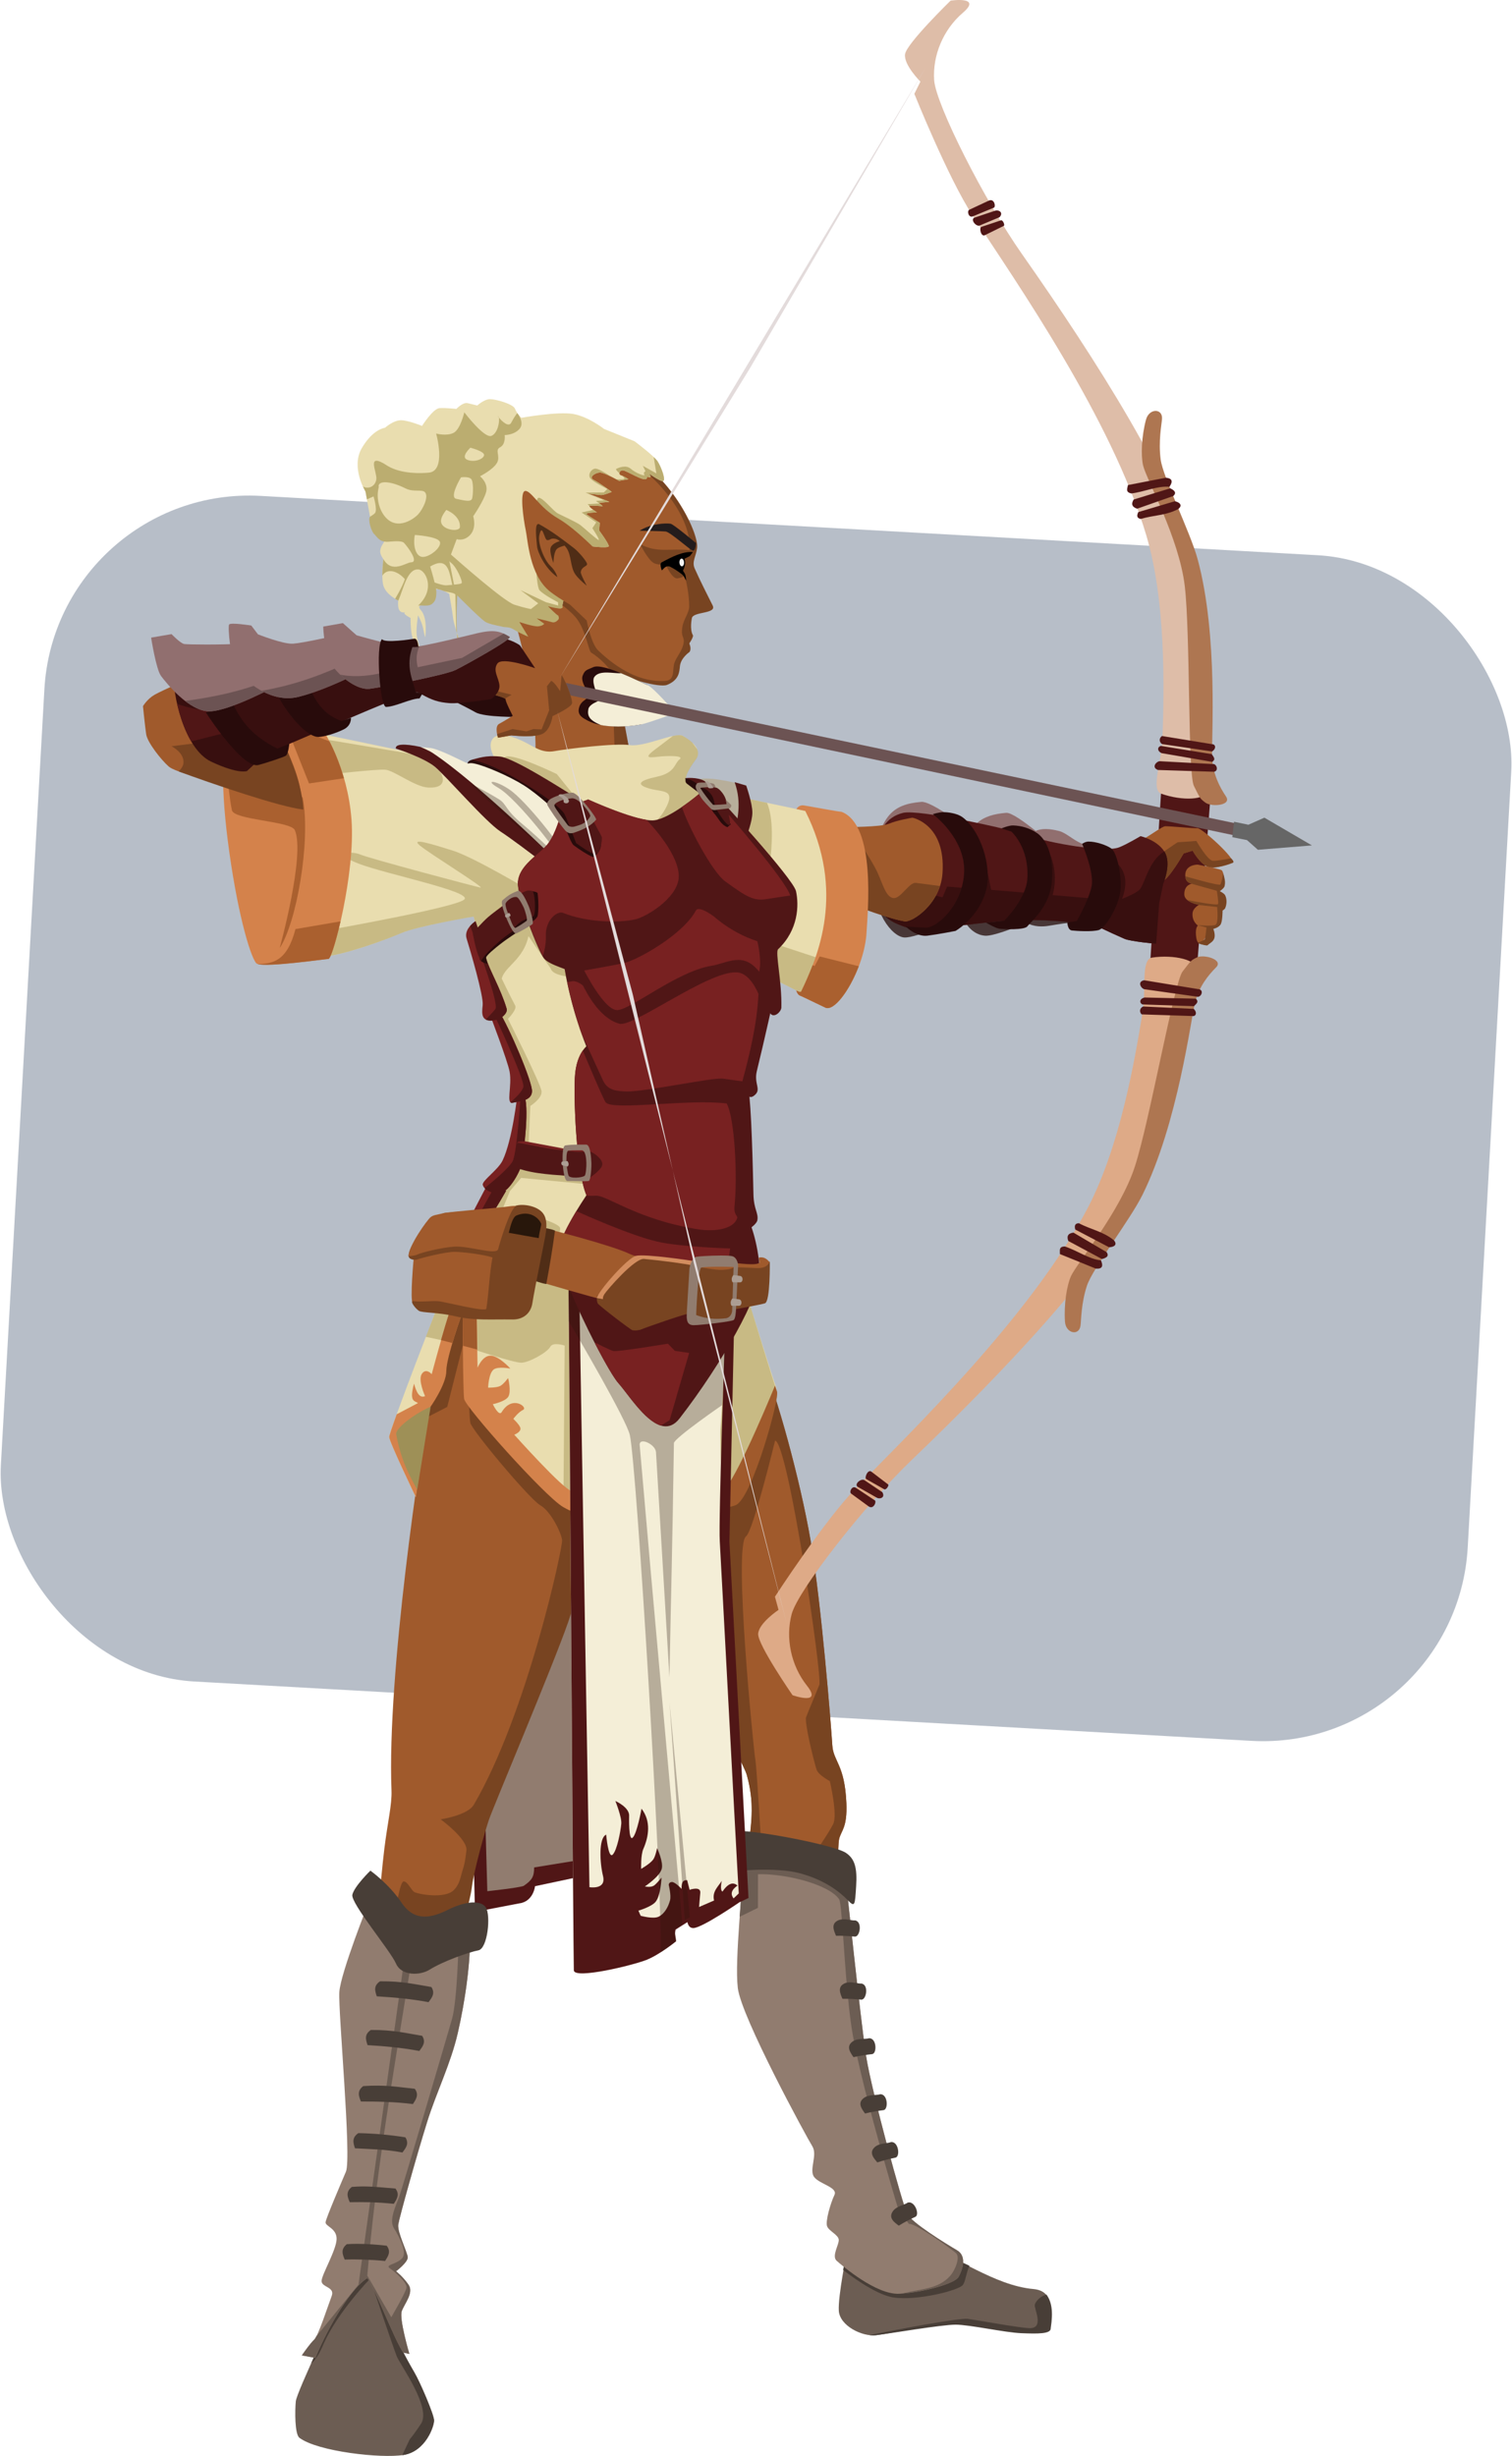 <?xml version="1.0"?>
<svg xmlns:rdf="http://www.w3.org/1999/02/22-rdf-syntax-ns#" xmlns="http://www.w3.org/2000/svg" xmlns:cc="http://creativecommons.org/ns#" xmlns:dc="http://purl.org/dc/elements/1.1/" xmlns:svg="http://www.w3.org/2000/svg" id="svg2" viewBox="0 0 405.17 657.82" version="1.1">
  <title id="title4756">elven archer</title>
  <g id="layer2" transform="translate(-227.69 -136.53)">
    <rect id="rect4751" transform="matrix(.998 .056 -.056 .998 0 0)" rx="55" ry="55" height="318.2" width="393.86" y="252.37" x="257.31" fill="#b7bec8"/>
    <path id="path4389" fill="#501616" d="m352 528.36 2.97 120.26 12.555-2.409c3.182-0.884 3.535-4.465 3.535-4.465l15.26-3.24-0.82-104.15z"/>
    <path id="path4391" fill="#917c6f" d="m357.39 610.91 0.884 32.173s8.309-0.884 9.723-1.414c2.26-1.534 2.828-2.479 2.828-4.95l15.203-2.475 1.237-83.085-16.44 0.354z"/>
    <path id="path3062" fill="#6c5d53" d="m454.65 739.68s-2.426 11.767-2.186 15.776c0.24 4.009 6.23 7.003 10.003 6.555 3.773-0.449 17.93-3.363 21.729-3.367 3.799-0.004 12.648 2.212 17.129 2.391 4.481 0.179 7.394 0.227 7.3-1.332s2.759-9.455-3.995-10.058c-10.704-0.957-20.881-9.244-27.419-10.195z"/>
    <path id="path4441" fill="#483e37" d="m477.22 739.47-22.562 0.219s-0.513 1.863-1.031 4.844c1.05 0.806 8.355 6.523 13.375 7.344 6.267 1.024 17.75-1.875 18.75-3.375 0.694-1.041 0.843-3.154 1.719-5.094-4.04-1.892-7.64-3.558-10.25-3.938zm30.871 11.65c-1.957 0.629-2.802 1.865-3.089 2.631-0.375 1 2.75 6.5-1.5 6.375-2.616-0.077-13.75-2.125-16.5-2.5-2.224-0.303-19.569 3.01-26.375 4.344 0.646 0.082 1.272 0.099 1.844 0.031 3.773-0.449 17.482-2.809 21.281-2.812 3.799-0.004 13.113 2.102 17.594 2.281 4.481 0.179 8.002 0.225 7.909-1.334 0.708-4.585 0.214-7.162-1.163-9.016z"/>
    <path id="path3060" fill="#6c5d53" d="m318.67 753.17s-11.456 23.995-11.711 26.526c-0.254 2.531-0.298 8.844 0.963 9.792 4.919 3.7 21.976 5.591 27.917 4.595s8.209-7.711 8.17-9.288c-0.038-1.577-3.751-10.23-5.331-12.906s-6.377-11.264-6.327-14.173c0.05-2.909-2.793-16.82-2.793-16.82l-6.931-0.033z"/>
    <path id="path4436" fill="#483e37" d="m322.62 740.88-3.938 12.312s-4.247 8.849-7.625 16.375c1.703-1.252 2.916-4.273 3.438-5.438 3.75-8.375 12.375-17.25 12.375-17.25s6.125 18.25 7.125 20.75 9.375 13.75 6.5 18.125c-1.832 2.787-3 4.125-3 4.125s-0.937 1.951-2 4.25c0.108-0.015 0.242-0.014 0.344-0.031 5.941-0.996 8.194-7.704 8.156-9.281-0.038-1.577-3.733-10.23-5.312-12.906s-6.393-11.279-6.344-14.188c0.05-2.909-2.781-16.812-2.781-16.812z"/>
    <path id="path3048" fill="#a05a2c" d="m356.59 472.71s-11.389 26.284-13.767 39.385c-2.378 13.102-11.457 72.753-10.224 103.97 0.152 3.836-1.016 8.374-1.912 15.603-1.067 8.598-2.476 27.332-2.476 27.332l20.144 3.854s3.136-15.653 3.78-20.748c0.644-5.096 4.232-16.127 5.304-19.352 1.072-3.225 16.43-41.344 20.477-52.965 4.047-11.621 14.799-42.658 14.799-42.658l8.913 1.048s0.734 12.284 3.048 29.846c2.314 17.563 21.753 48.986 23.136 53.933 3.216 11.503-0.54 17.417-0.064 30.664l24.661 0.107s-0.363-11.358 0.136-13.6c0.498-2.242 2.227-2.968 1.955-9.6-0.426-10.408-3.512-11.169-3.776-15.579-0.263-4.41-2.888-37.758-5.795-54.653-2.906-16.895-9.319-39.586-12.606-46.976z"/>
    <path id="path4418" fill="#784421" d="m356.59 472.72s-11.403 26.273-13.781 39.375c-0.174 0.959-0.448 2.633-0.688 4.062l5.41-2.78 4.97-19.63s0.865 21.93 1.219 23.875c0.354 1.944 15.922 20.503 18.75 22.094 2.828 1.591 5.667 7.431 5.844 9.375 0.177 1.944-9.363 46.473-23.688 70.875-1.629 2.776-8.844 3.875-8.844 3.875s7.251 5.303 6.897 8.308c-0.354 3.005-0.513 3.709-1.076 5.486-0.568 1.791-0.708 3.555-2.299 5.146-2.475 2.475-9.701 1.059-10.585 0.528-0.884-0.53-1.783-2.844-2.844-2.844s-2.125 7.781-2.125 7.781l1.781 9.375 14.344 0.406c1.554-4.982 3.799-12.43 4.219-15.75 0.644-5.096 3.522-15.056 4.594-18.281 1.072-3.225 17.141-41.191 21.188-52.812 4.047-11.621 12.844-44.062 12.844-44.062l6.594 0.781 0.188-0.75-36.188-51.812z"/>
    <path id="path4423" fill="#784421" d="m415.59 496.75 3.375 97.625c4.394 8.535 8.258 15.498 8.844 17.594 2.037 7.286 1.273 12.321 0.562 18.406l3.312 0.375s-1.253-21.415-1.594-22.969c-0.338-1.543-5.969-57.272-2.468-59.767 1.871-1.334 7.771-25.633 7.771-25.633 3.52 0.704 12.69 63.278 11.853 65.409-0.841 2.139-3.014 7.263-3.544 8.677-0.53 1.414 2.311 12.726 2.841 14.14 0.53 1.414 3.515 2.987 3.515 2.987s2.144 9.025 0.906 11.5-5.5 8.656-5.5 8.656l6.812 1.906c-0.01-2.764 0.063-5.547 0.281-6.531 0.498-2.242 2.209-2.962 1.938-9.594-0.426-10.408-3.518-11.184-3.781-15.594-0.263-4.41-2.875-37.761-5.781-54.656s-9.307-39.579-12.594-46.969l-14.25-5.562z"/>
    <path id="path3058" d="m426.86 633.61c0.034 8.044-2.372 27.633-1.461 35.402 0.911 7.768 18.484 40.021 19.967 42.391 1.483 2.37-0.964 6.316 0.492 8.24s6.422 2.745 5.428 4.816c-0.994 2.071-2.483 7.077-1.957 8.387 0.525 1.31 3.042 2.277 3.122 3.613 0.08 1.336-1.974 4.365-0.558 5.621 1.416 1.256 10.608 9.2 16.844 8.828 6.236-0.373 14.815-2.673 15.822-4.522 1.007-1.848 2.353-5.505-0.426-7.127-2.779-1.622-12.06-7.326-13.32-9.709s-9.569-32.954-11.018-42.255c-1.45-9.301-5.587-48.614-5.587-48.614z" fill="#917c6f"/>
    <path id="path4431" fill="#6c5d53" d="m426.84 633.62c0.016 3.726-0.478 9.955-0.938 16.312l4.894-2.392 0.013-9.014c7.248-0.177 18.922 2.653 21.75 6.719 0.903 1.298 1.524 24.521 3.697 36.583 2.852 15.824 12.209 46.667 12.209 46.667l2.812 3.719c1.591-0.354 11.325 6.721 12.562 7.781 1.237 1.061-0.16 4.612-1.594 6.188-3.078 3.382-7.194 3.34-12.906 4.656 6.175-0.474 14.243-2.646 15.219-4.438 1.007-1.848 2.341-5.534-0.438-7.156s-12.053-7.304-13.312-9.688c-1.26-2.383-9.581-32.949-11.031-42.25-1.45-9.301-5.562-48.625-5.562-48.625z"/>
    <path id="path3054" fill="#483e37" d="m424 627.35-0.009 10.431s11.301-1.308 18.047 0.502 10.733 5.048 12.754 7.14c2.022 2.092 1.984 1.462 2.313-3.615s-0.383-7.42-2.751-9.002c-3.556-2.377-30.464-7.285-30.354-5.456z"/>
    <path id="path3180" d="m474.59 351.31c-7.947 0.68-11.855 3.774-12.969 19.406-0.01 0.436 0.021 0.858 0.031 1.281h67.438l1.969-8.094c-6.117 0.612-10.327-0.008-13.688-1.5-2.232-0.991-4.101-2.838-5.844-3.281-2.597-0.66-4.664-0.755-6.312-0.031-2.867-2.312-6.503-4.964-7.906-4.844-6.664 0.57-10.5 2.876-12.219 12.812l-0.125-10.031s-7.931-5.928-10.375-5.719z" fill="#916f6f"/>
    <path id="rect4471" d="m461.69 369.88c-0.023 0.287-0.041 0.548-0.062 0.844-0.219 10.049 5.085 16.693 8.375 16.906 3.29 0.213 15.281-5.219 15.281-5.219v-1.219c1.417 4.232 4.145 5.822 6.406 5.969 2.059 0.133 7.33-1.897 11.125-3.469 1.916 1.155 4.301 1.081 5.938 0.812 5.882-0.966 8.694-1.543 17.375-0.219l3.5-14.406h-67.938z" fill="#483737"/>
    <path id="path3203" fill="#501616" d="m538.83 348.7-2.898 45.398 12.479 1.998 3.711-46.832z"/>
    <path id="path3188" fill="#a05a2c" d="m533.38 361.51c1.02-0.061 5.519-3.607 6.54-3.668 1.02-0.061 7.408 0.581 8.632 0.508 1.224-0.073 10.624 8.501 9.298 9.208 0 0-4.534 1.977-6.635 1.079-2.102-0.898-3.942-4.27-3.942-4.27l-2.412 0.759s-4.075 7.207-5.9 7.521c-1.825 0.314-5.581-11.136-5.581-11.136z"/>
    <path id="path4408" fill="#784421" d="m548.28 361.78-5.031 0.344-5.5 3.719-0.75 4.594c0.72 1.334 1.437 2.31 1.969 2.219 1.825-0.314 5.875-7.531 5.875-7.531l2.438-0.75s1.836 3.383 3.938 4.281c2.102 0.898 6.707-0.972 6.707-0.972 0.663-0.177 0.074-0.83-0.332-1.247-1.809 0.33-4.016 0.712-4.906 0.656-1.414-0.088-4.406-5.312-4.406-5.312z"/>
    <path id="path3172" fill="#501616" d="m461.49 368.47c0.836-9.788 3.926-13.138 8.162-14.21 4.237-1.072 29.717 4.582 33.957 6.163 5.116 1.908 20.137 4.531 23.942 3.075 2.065-0.791 5.76-3.007 5.76-3.007s4.359 0.968 6.391 4.124-0.304 8.62-0.304 8.62l-1.082 5.229-0.824 10.86s-6.796-0.618-8.477-1.337c-1.681-0.719-4.84-2.168-6.738-3.079-1.898-0.911-13.644-2.478-24.685-1.802-7.949 0.487-23.406 3.217-27.551 1.646-3.25-1.232-9.683-3.029-8.551-16.284z"/>
    <path id="path3051" fill="#a05a2c" d="m371.2 338.11c0.127-13.157-2.794-26.762-7.11-40.572l19.969-12.126-2.795-27.164 13.64-0.425c11.831 4.636 19.136 21.216 18.802 25.524l-0.441 5.688-0.883 12.999c0.235 3.937-0.479 7-2.274 10.031-0.556 1.683-0.708 6.083-3.91 7.359-2.225 0.887-13.057-1.91-12.4-2.873-1.47 8.059 1.9 15.576 2.875 23.159z"/>
    <path id="path3078" fill="#784421" d="m392.43 257.92c7.76 2.356 20.857 15.539 20.023 25.977-4.883-0.587-8.769 0.885-13.238-1.659 0 0 2.01 4.156 3.645 5.087 1.214 0.692 3.179 0.315 3.179 0.315s1.688 4.028 3.189 3.802c2.182-0.328 1.409-0.83 1.824-0.898 0.54 1.245 1.367 5.665 1.314 8.548-0.029 1.607-1.473 3.276-1.807 5.274-0.532 3.177 0.812 2.559 0.211 4.899-0.479 1.866-1.688 3.061-2.304 4.67-0.746 1.948 0.309 4.833-2.592 4.992-6.586 0.361-12.671-3.194-17.883-8.161-1.932-1.841-3.088-8.035-3.088-8.035l-11.326-10.783s-1.782 1.764 0.815 3.694c2.946 2.189 6.499 4.622 8.112 6.974 2.222 3.239 2.952 8.311 3.58 8.693 2.333 1.42 5.454 4.502 5.529 5.767 0.07 1.177 0.764 19.669 0.869 22.394l4.179 0.251c-0.967-7.524-3.474-14.746-2.078-22.729 0.594 1.133 9.77 3.817 11.855 2.986 3.203-1.276 3.304-3.466 3.458-5.029 0.218-2.213 2.559-3.783 2.559-3.783 0.407-0.595 0.302-1.397-0.044-2.314 0 0 1.02-1.471 0.992-2.11-0.963-1.613-0.326-4.566-0.326-4.566 0.195-1.924 6.753-1.125 5.585-3.464-1.09-2.182-3.354-6.593-4.819-9.918-0.814-1.848 0.355-3.144 0.643-5.486 0.527-4.289-7.754-20.835-19.585-25.471z"/>
    <path id="path3053" fill="#241c1c" d="m399.09 278.69c2.909-1.897 6.954-2.091 8.308-1.877 0.838 0.157 6.798 5.184 6.798 5.184s-0.071 2.282-0.917 1.987-5.992-4.941-7.206-5.091c-0.916-0.113-6.983-0.204-6.983-0.204z"/>
    <path id="path3074" d="m413.37 284.39c-2.84-0.175-5.568 1.265-8.393 2.779-0.654 0.351 0.059 2.136 0.059 2.136 0.609-0.498 0.979-1.345 2.147-1.026 1.391 0.745 1.668 0.921 3.085 1.955 0.816 0.595 0.857 1.19 1.28 1.787 0 0-0.001-1.255-0.39-1.909-0.108-0.182-0.458-0.732-0.458-0.732 0.397-0.832 0.822-1.826 0.43-3.201l1.407-0.705z"/>
    <path id="path3092" fill="#e9ddaf" d="m397.74 254.73s5.21 3.886 6.179 5.39c0.968 1.504 2.362 5.227 1.39 5.286-0.973 0.058-4.958-2.925-4.958-2.925s1.414 0.794 1.655 1.56c0.241 0.766-1.665-0.096-1.665-0.096s1.276 0.119 0.539 0.846c-0.737 0.727-5.203-2.129-6.187-2.266-0.984-0.136-1.401 1.06-0.605 1.305 0.796 0.245 2.015 1.051 2.015 1.051l-2.511 0.443s-4.042-2.296-5.209-2.227c-1.167 0.07-3.049 1.256-1.64 1.953 1.408 0.697 4.878 3.223 4.878 3.223s-2.093 0.906-2.877 0.855c-0.784-0.051-4.132-0.534-3.038-0.209 1.093 0.325 5.294 2.026 5.294 2.026l-2.815 0.266 1.031 0.915s-3.142-0.3-3.519-0.083c-0.377 0.218 1.958 1.738 1.958 1.738s-3.416 0.009-2.7 0.552c0.716 0.543 3.452 2.234 3.452 2.234l-0.17 2.06s2.441 3.271 2.59 4.14c0.15 0.87-6.746-0.183-6.746-0.183s-6.034 15.002-5.661 16.346c0.373 1.344-3.922-0.302-3.922-0.302l-4.371 2.61-20.014-5.735s-0.771 15.024 1.417 17.333c1.464 1.545-2.177-8.655-2.384-10.497-0.208-1.842-1.088-6.768-1.088-6.768s-2.697-1.63-3.841-1.171c-1.753 2.048-1.018 1.992-1.176 3.194-0.165 1.262-4.411 0.298-2.526 2.43 1.884 2.132 1.117 7.254 1.117 7.254-0.618-1.956-0.288-2.863-1.917-5.937 0 0-0.534 3.401-0.379 5.098 0.166 1.814 1.39 5.285 1.39 5.285s-1.999-2.817-2.51-4.438c-0.528-1.674-0.508-5.241-0.508-5.241s-2.313-1.131-1.455-1.475c-1.765 0.225-2.022-1.25-1.851-3.208 0 0-3.166-1.448-3.94-3.864-0.703-2.194-0.041-7.221-0.041-7.221s-1.036-1.281-0.826-2.391c0.149-0.79 0.325-1.131 1.216-2.513l-3.868-5.918-1.311-7.242s-4-6.496-0.989-11.654c3.01-5.158 6.214-5.447 6.214-5.447s2.315-2.091 4.37-2.018 5.557 1.522 5.557 1.522 2.942-4.666 4.693-4.771c1.751-0.105 4.503 0.219 4.503 0.219s1.743-1.861 3.031-1.548c1.288 0.313 2.575 0.627 2.575 0.627s1.871-1.707 3.433-1.703c1.562 0.004 6.208 1.322 6.672 2.563 0.465 1.241 1.707 2.436 1.707 2.436s9.754-1.754 13.897-1.026c4.143 0.729 8.243 3.998 8.243 3.998z"/>
    <path id="path4076" fill="#bbad70" d="m352.11 246.97s-1.032 4.55-2.865 5.493c-1.869 0.962-4.685 0.186-4.685 0.186s2.813 10.017-1.941 10.478c-1.971 0.191-7.354 0.432-11.065-1.812-5.961-3.913-2.798 1.588-3.014 3.53-0.214 1.925-2.102 2.823-3.575 1.998 0.383 0.834 0.677 1.368 0.677 1.368l0.374 2.075 1.768-0.794s1.074 3.496 0.421 4.42c-0.185 0.262-0.718 0.63-1.348 1.02-0.665 0.534 0.306 4.207 1.289 4.807 0 0 0.971 1.383 1.949 1.699 0.978 0.316 1.565 0.208 2.232 0.148 1.519-0.135 3.148-0.156 3.621 0.347 0.946 1.006 4.094 5.169 1.908 5.208-1.346 0.024-5.168 3.162-7.44-0.87 0 0-0.285 2.3-0.266 4.461 1.221-2.046 3.985-1.406 6.035 0.923-0.75 2.259-2.628 5.26-2.628 5.26 0.481 0.292 0.841 0.451 0.841 0.451-0.003 0.033 0.009 0.061 0.006 0.093 1.443-3.249 2.417-8.71 5.446-8.402 1.917 0.195 4.636 5.237-0.11 9.68 0.81-0.165 2.728 0.334 3.699-0.44 0.898-0.716 1.179-1.457 1.184-3.233 0.001-0.232-0.057-0.546-0.116-0.901l0.67 0.21c0.45 0.08 0.952 0.255 1.404 0.448 1.085 0.342 2.817 0.434 3.127 0.944 0.023 0.038 0.232 9.687 0.232 9.687 0.06 0.205 0.132 0.433 0.195 0.646-0.233-4.72 0.086-10.086 0.086-10.086s5.735 5.808 7.367 6.979c0.856 0.614 2.915 1.018 4.78 1.405l0.033 0.029c0.832 0.172 1.751-0.062 3.081 0.784 1.33 0.845 3.778 1.875 3.778 1.875l-2.397-3.958s3.882 1.337 5.141 1.164c1.259-0.173 1.524-0.686 1.524-0.686l-2.027-1.444s3.07 0.71 4.163 1.035c0.547 0.163 1.154-0.167 1.53-0.592 0.444-0.428 0.178-0.881 0.118-1.165-0.807-0.44-2.783-2.557-2.783-2.557 0.585 0.213 1.291 0.352 1.907 0.481 1.088 0.214 2.177 0.286 1.978-0.431-0.373-1.344 5.661-16.335 5.661-16.335s6.89 1.03 6.74 0.161c-0.15-0.87-2.564-4.136-2.564-4.136l0.16-2.044s-2.736-1.693-3.452-2.236c-0.716-0.543 2.69-0.568 2.69-0.568s-0.574-0.372-1.111-0.779l0.101 0.119-3.09 0.686 3.915 2.646-1.034 1.564s2.066 3.132 1.691 3.155c-0.374 0.022-3.82-3.153-4.87-3.967-1.05-0.814-4.781-2.469-6.073-3.143s-4.012-4.268-5.135-4.201c-1.123 0.067-1.005 8.325-1.005 8.325s0.029 15.15 1.234 16.456c1.205 1.305 4.95 3.21 4.95 3.21l0.052 0.873-3.309-0.898-6.798-3.225 4.751 3.535-1.944 1.525s-1.351-0.177-4.42-1.145c-2.714-0.856-14.259-11.005-17.02-13.446l1.538-4.13s1.632 0.634 3.3-0.823c2.235-1.953 1.124-5.295 1.124-5.295s2.919-4.259 3.488-6.595c0.569-2.336-1.655-4.127-1.655-4.127s3.618-1.826 4.571-3.654c0.953-1.828-0.728-3.318 0.818-4.119 1.546-0.801 1.214-3.266 1.214-3.266s2.478 0.037 3.971-1.646c1.493-1.683-0.597-4.222-0.597-4.222s-0.677 0.743-1.631 2.571c-0.715 1.371-2.635-0.551-3.308-1.399 0.259 1.096-0.299 4.188-1.961 4.907-1.899 0.822-7.295-6.295-7.295-6.295zm9.255 1.388c-0.037-0.157-0.075-0.273-0.145-0.336-0.14-0.124-0.079 0.053 0.145 0.336zm-11.232 57.742c0.043 0.879 0.125 1.727 0.213 2.523l0.567 0.06c-0.253-0.863-0.526-1.731-0.78-2.583zm3.607-49.647s3.951 0.987 3.661 2.067c-0.29 1.08-2.716 1.924-4.533 1.147-1.817-0.777 0.872-3.214 0.872-3.214zm49.11 2.481 0.733 4.402-3.628-2.037 0.713 1.46s-0.734 0.294-0.322 0.896c0.412 0.602-2.276-0.365-3.598-1.538-1.322-1.173-3.274-0.305-3.883-0.018-0.307 0.145 0.203 0.639 0.79 1.174 0.014-0.398 0.436-0.837 1.051-0.752 0.984 0.136 5.44 2.988 6.177 2.261 0.277-0.273 0.27-0.445 0.154-0.573 0.519 0.169 1.103 0.3 0.961-0.151-0.099-0.316-0.395-0.629-0.711-0.897 1.233 0.873 3.334 2.274 4.015 2.233 0.973-0.058-0.411-3.767-1.379-5.271-0.199-0.309-0.599-0.733-1.073-1.188zm-15.747 3.132c-1.115 0.192-1.907 1.617-1.223 2.578 0.684 0.961 4.554 2.858 4.554 2.858l-0.946 0.933-4.881 0.041 0.866 0.355c-0.081-0.125 2.588 0.261 3.274 0.305 0.784 0.051 2.86-0.86 2.86-0.86s-3.449-2.519-4.857-3.216c-1.408-0.697 0.468-1.906 1.635-1.976 0.577-0.035 1.86 0.514 3.007 1.073-1.305-0.873-3.513-2.225-4.289-2.092zm-35.583 2.283c0.578-0.051 1.812-0.076 2.373 0.422 0.748 0.664 0.605 4.192 0.315 5.272-0.29 1.08-2.279 0.511-4.252 0.098-1.973-0.413 1.254-5.741 1.254-5.741s0.117-0.033 0.31-0.05zm-21.174 1.391c1.189-0.169 3.262 0.232 6.142 1.668 1.942 0.969 4.264 0.149 5.033 0.92 1.229 1.233-0.628 4.734-1.773 5.96-1.323 1.418-6.385 4.936-9.568-0.336-0.984-1.63-1.705-4.285-0.981-6.985-0.191-0.606 0.223-1.096 1.148-1.227zm64.071-1.762c0.291 0.258 0.525 0.491 0.601 0.622 0.242 0.42-1.662 0.323-2.237 0.29 0.472 0.253 0.808 0.421 0.808 0.421l2.51-0.432s-0.915-0.583-1.682-0.901zm-8.721 4.935 3.918 1.644-2.246 0.134 0.918 0.696-3.119 0.186 0.501 0.534c0.004-0.023 0.004-0.051 0.027-0.064 0.377-0.218 3.51 0.072 3.51 0.072l-1.025-0.909 2.802-0.261s-4.194-1.707-5.287-2.032zm-38.411 4.205s3.823 1.462 3.654 4.571c-0.057 1.059-2.777 1.061-4.263-0.09-1.486-1.151-0.708-2.809 0.609-4.482zm-8.428 6.702s5.856 0.362 6.646 1.732-2.59 4.214-4.542 4.153-2.652-3.196-2.105-5.885zm9.248 7.023c0.12 0.13 0.24 0.268 0.399 0.383 1.574 1.146 3.227 5.119 2.895 5.493-0.196 0.221-1.088 0.322-2.042 0.404zm-2.725 0.507c2.522-0.216 2.864 3.042 3.51 5.832-0.49 0.04-1.022 0.065-1.371 0.113-0.834 0.115-2.397-0.397-3.362-0.738-0.491-2.006-1.195-4.28-1.195-4.28 0.97-0.576 1.772-0.872 2.418-0.927z"/>
    <path id="path3083" fill="#a05a2c" d="m388.85 285.31s-6.634-7.058-11.637-9.934c-5.003-2.876-7.063-7.308-8.722-7.347-1.659-0.039-0.503 7.76 0.074 10.487 0.577 2.726 0.998 12.088 6.505 16.452 2.187 1.733 7.765 5.196 9.132 4.976 1.367-0.22 2.757-11.622 3.541-12.359 0.784-0.737 1.106-2.275 1.106-2.275z"/>
    <path id="path3085" fill="#502d16" d="m371.84 276.9c-0.659 0.207-0.655 2.014-0.237 5.975 0.162 1.532 2.049 5.82 5.438 8.24 0 0-0.292-1.488-1.904-3.048s-3.415-5.945-2.903-8.248c0.761-3.428 1.301 1.322 2.086 1.378 0.944 0.067 0.727-0.604 2.171-0.349 0.38 0.067 0.808 0.303 1.226 0.615-0.474 0.139-2.026 0.654-2.435 1.679-0.48 1.202 0.72 4.183 0.72 4.183s0.02-2.693 0.815-3.649c0.426-0.512 1.532-0.845 2.163-1.006 0.178 0.212 0.364 0.419 0.507 0.627 1.399 2.04 0.98 5.058 2.363 7.059 0.967 1.399 3.062 3.042 3.062 3.042s-1.672-3.067-1.594-3.63c0.211-1.526 1.727-1.479 1.686-2.167-0.041-0.688-2.287-3.311-3.445-4.208-3.334-2.542-5.864-4.502-9.435-6.48-0.105-0.028-0.189-0.044-0.283-0.014z"/>
    <path id="path3147" fill="#e9ddaf" d="m312.09 332.76s-3.766 60.426 1.744 60.097c5.51-0.329 16.953-4.477 21.345-6.378 4.392-1.901 19.394-4.446 19.394-4.446s14.752 47.439 13.333 62.284c-0.532 5.566-21.988 39.632-21.988 39.632s-14.03 36.064-13.945 37.492c0.085 1.429 7.12 16.062 7.12 16.062l3.05-25.951s3.41-4.152 3.394-7.838 5.627-18.82 5.627-18.82 2.804 23.848 3.142 26.081c0.338 2.233 19.29 25.308 24.742 27.44 5.452 2.132 40.088 1.006 44.456-1.303 4.368-2.309 12.87-27.279 12.148-29.079-0.722-1.8-6.769-21.272-6.769-21.272l-6.731-94.429 21.526 10.798 11.025-20.318-10.27-28.877-31.485-6.665c-0.28-0.187-0.566-0.395-0.883-0.636-1.502-1.139-0.043-3.878 2.044-6.665s-1.537-5.222-3.447-6.337-10.264 3.061-14.19 2.476c-3.926-0.585-16.949 1.01-20.19 1.613-3.241 0.603-5.372-1.094-7.906-2.376-2.534-1.282-6.72-2.896-8.459-1.154-1.739 1.742 0.074 4.911 0.074 4.911-0.875 1.125 3.311 1.545 5.153 2.416-4.875 3.5-25.477-3.048-25.477-3.048z"/>
    <path id="path4347" opacity=".3" transform="translate(227.69 136.53)" fill="#786721" d="m181.97 196.91c-0.461 0.007-1.03 0.085-1.656 0.219l-4.594 3.469c-2.828 2.121-2.485 2.479 0.344 2.125 2.828-0.354 7.446-0.373 6.031 0.688-1.414 1.061-1.081 3.564-6.031 4.625-4.95 1.061-5.66 2.096-2.125 3.156 3.535 1.061 7.432-0.001 4.25 5.656s-12.375 10.969-12.375 10.969l-16.625-20.5s-11.66-5.654-13.781-4.594c-0.354 0.177-0.658 0.475-0.969 0.844 1.127 0.527 1.949 0.895 3.031 1.406l-3.719-0.438c-1.156 1.926-1.875 4.531-1.875 4.531l15.906 18.406-6 10.969s-14.843-8.857-20.5-10.625c-5.657-1.768-11.319-3.528-8.844-1.406 2.475 2.121 18.018 11.666 16.25 11.312-1.768-0.354-29.681-7.783-32.156-8.844-2.475-1.061-7.8-0.36-0.375 2.469 7.425 2.828 30.403 7.441 28.281 9.562-2.121 2.121-36.062 8.125-36.062 8.125l-1.969 7.25c5.596-0.431 16.764-4.47 21.094-6.344 4.392-1.901 19.406-4.438 19.406-4.438s5.166 16.715 9.094 33.406l1.875 4.781 0.688 7.094c1.296 6.938 2.029 13.105 1.656 17-0.294 3.077-6.951 14.791-12.875 24.719l-1.469 28.594s11.66 3.906 13.781 3.906c2.121 0 7.074-2.836 7.781-4.25s3.875-0.344 3.875-0.344l-0.344 43.25c5.732 2.097 41.998 1.704 46.344-0.594 4.368-2.309 11.628-28.512 10.906-30.312-0.722-1.8-7.031-22.531-7.031-22.531l-6.719-94.438 20.844 10.469 7.344-8.531-19.9-6.52c1.847-8.728 6.258-28.019 2.781-36.156l-20.28-4.31c-0.28-0.187-0.558-0.384-0.875-0.625-1.502-1.139-0.024-3.869 2.062-6.656 0.736-0.984 0.735-1.928 0.375-2.781l-1.344-1.812c-0.011-0.01-0.021-0.021-0.031-0.031-0.8-0.725-1.762-1.306-2.469-1.719-0.239-0.139-0.581-0.194-1-0.188zm-94.812 1.125 1.219 9.375s12.577-1.427 14.875-1.25c2.298 0.177 7.933 4.604 11.469 4.781 3.535 0.177 4.789-1.234 3.375-4.062s-5.844-4.594-5.844-4.594zm54.462 52.71l5.969 8.688c0.53 2.121 6.375 2.312 6.375 2.312l4.062 16.812v32.156l-16.438-2.469 0.531-12.031s3.177-1.962 3-3.906c-0.177-1.944-9-19.406-9-19.406s2.496-2.516 1.938-3.562c-1.414-2.652-3.625-7.25-3.625-7.25 0.999-3.375 5.782-5.016 7.188-11.344zm-1.969 64.75 18.219 1.75 1.406 5.5-7.25 10.062-3-0.875s1.239-1.939 1.062-3c-0.177-1.061-4.781-2.469-4.781-2.469l-11.656-0.188 3-7.25zm-19.938 29.562c-0.453 0.726-1.469 2.344-1.469 2.344s-1.9 4.865-4.125 10.656l5.906 1.281 4.062-13.25z"/>
    <path id="path4456" d="m487 359 3.25 15.719l-8.75-0.72-1.25 2.875-1.5-0.375-15.125-2.5-0.562 5.531c1.919 3.518 5.014 4.478 6.969 5.219 4.145 1.571 19.614-1.138 27.562-1.625 11.041-0.676 22.79 0.871 24.688 1.781 1.898 0.911 5.069 2.375 6.75 3.094 1.681 0.719 8.469 1.312 8.469 1.312l0.812-10.844 1.094-5.219s2.344-5.469 0.312-8.625c-0.008-0.012-0.023-0.019-0.031-0.031-0.142 0.087-0.283 0.178-0.438 0.281-3.75 2.5-4.875 8.5-6.125 9.875-0.851 0.936-3.258 1.955-4.75 2.531 1.31-3.525 1.399-7.205-1.625-9.781-3.375-2.875-2.125 1-2.125 1l-0.125 9.031-14.75-1.25c1.427-4.72 0.185-11.176-2.25-13.031-2.256-1.719-1.486 9.405-1.219 12.719l-13-1.094c-2.31-12.11-3.41-13.28-6.29-15.88z" fill="#380f0f"/>
    <path id="path3174" fill="#a05a2c" d="m454.32 358.05s9.424 0.051 11.62-0.899c2.196-0.95 6.253-1.603 6.253-1.603s8.974 1.695 8.057 14.879c-0.584 8.393-8.22 13.169-10.085 12.891-3.926-0.585-13.15-4.13-13.15-4.13z"/>
    <path id="path4398" d="m455.56 358.5-0.281 7.094l1.72 13.6s9.23 3.54 13.156 4.125c1.593 0.237 7.386-3.221 9.406-9.469-2.744-0.358-5.66-0.76-6.5-0.844-1.768-0.177-4.087 4.416-6.031 4.062-1.944-0.354-2.628-3.34-4.219-6.875s-7.25-11.688-7.25-11.688z" fill="#784421"/>
    <path id="path4320" fill="#d4824b" d="m290.84 330.14c-3.935 2.693-4.138 15.678-2.11 31.56 2.31 18.09 5.812 30.589 7.617 32.82 1.106 1.368 18.147-1.084 19.372-1.158 1.224-0.073 7.222-22.973 6.164-37.247-1.058-14.274-7.564-23.904-7.564-23.904zm152.16 22.108c-1.312-0.139-1.892 0.982-1.892 0.982l2.376 0.521c10.843 21.56 3.468 38.946-1.113 48.357-0.163 0.334-1.319-0.267-1.319-0.267s0.349 1.11 0.907 1.317c0.715 0.266 5.998 2.866 6.923 3.277 3.251 1.444 10.514-10.637 11.016-20.154 0.275-5.218 2.655-28.74-6.721-32.313-0.577 0.035-9.471-1.645-10.177-1.72z"/>
    <path id="path3242" fill="#d4824b" d="m349.57 484.7c-0.881-0.073-6.199 19.905-6.199 19.905s-1.484-1.782-2.635-0.093c-1.13 1.658 0.857 5.96 0.857 5.96-1.456 0.649-2.312-0.94-2.954-3.33-1.35 4.911 0.132 4.539 1.062 5.196l-5.706 3.002c-1.216 3.356-2.035 5.757-2.015 6.1 0.085 1.429 7.128 16.072 7.128 16.072l3.796-23.957s4.405-6.156 4.389-9.842c-0.015-3.686 4.377-15.82 4.377-15.82s0.054 21.098 0.392 23.331c0.338 2.233 21.464 25.942 26.492 28.94 10.702 6.382 33.088 3.506 37.456 1.197l-4.237-3.316c-3.229 0.443-28.567-1.759-30.843-2.124-2.276-0.365-15.429-15.107-15.429-15.107s1.808-0.671 1.65-1.726c-0.131-0.876-1.903-2.516-1.903-2.516s1.308-1.801 2.611-2.41c1.403-0.656-2.906-4.101-5.725 0.593-0.772 1.286-2.38-2.112-2.38-2.112s3.33-0.699 4.138-2c0.88-1.418-0.049-5.006-0.049-5.006s-1.228 1.684-2.127 2.131c-0.973 0.484-3.229 0.443-3.229 0.443s0.139-3.8 1.464-4.846c1.177-0.93 4.492-0.268 4.492-0.268s-2.954-3.33-5.215-3.445c-2.261-0.115-3.564 3.218-3.564 3.218l-0.31-17.763z"/>
    <path id="path4446" d="m349.56 484.69c-0.468-0.038-2.178 5.506-3.688 10.781l3.031 0.781c1.246-4.191 2.75-8.375 2.75-8.375s0.058 4.632 0.094 9.125l3.812 1-0.219-12.906-5.781-0.406zm85.812 22.969c-2.92 7.063-11.879 28.252-14.594 28.625-0.277 0.038-0.868 0.068-1.562 0.094l0.375 4.312c2.652-0.293 4.591-0.663 5.406-1.094 4.368-2.309 11.628-28.512 10.906-30.312-0.069-0.172-0.372-1.144-0.531-1.625z" fill="#a05a2c"/>
    <path id="path3137" fill="#f4eed7" d="m336.71 336.69s4.469 2.716 7.484 5.199c3.016 2.482 13.583 14.76 17.631 17.386 4.048 2.625 16.053 11.939 16.053 11.939s9.146 56.799 11.005 67.338-9.04 34.128-8.839 44.356c0.202 10.228 1.27 178.95 1.416 181.39 0.146 2.449 15.891-1.38 19.491-2.824 3.6-1.444 7.904-4.98 7.904-4.98l-0.674-4.468 4.347-2.702s-1.418 3.779 1.031 3.632c2.449-0.146 12.298-6.902 12.298-6.902s-5.627-121.31-5.127-126.67c0.499-5.355 2.837-48.913 2.837-48.913l3.762-108.35-41.507-2.028s-19.384-16.038-21.486-16.936c-2.102-0.898-3.279-3.513-5.536-3.582-2.257-0.07-3.698 1.285-5.739 1.407-0.49 0.029-6.295-3.212-9.379-3.979-2.043-0.508-6.973-0.314-6.973-0.314z"/>
    <path id="rect4485" d="m417.03 345.06c-1.357-0.013-2.437 0.159-2.906 0.688l3.344 8.75-16.719 2.969v14.656h26.25l0.344-10s1.943-5.307 1.969-7.906c0.026-2.6-1.656-7.281-1.656-7.281s-6.555-1.837-10.625-1.875z" fill="#b7ae9a"/>
    <path id="path3216" fill="#501616" d="m335.33 336c-1.121 0.076-1.666 0.413-1.566 1.033 0 0 7.418 2.373 10.433 4.855 3.016 2.482 13.583 14.76 17.631 17.386 2.79 1.81 8.203 5.906 12.017 8.83l3.273-0.759s-21.194-20.993-33.55-29.176c-1.007-0.667-3.257-1.59-3.257-1.59-2.161-0.469-3.859-0.654-4.981-0.579zm89.226 10.039c2.006 5.692 0.712 10.147-0.247 14.728l3.252 0.463c0.337-1.278 1.718-4.611 1.74-7.023 0.023-2.481-1.655-7.258-1.655-7.258zm-44.184 132.87c-0.23 1.473-0.348 2.83-0.325 3.995 0.202 10.228 1.27 178.95 1.416 181.39 0.146 2.449 15.891-1.38 19.491-2.824 3.6-1.444 7.904-4.98 7.904-4.98-0.122-1.531-0.454-1.75-0.124-3.123l3.167-2.005s0.21 1.678 1.66 1.591c2.44-0.146 12.197-6.853 12.266-6.9 0.816-0.36 1.627-0.762 2.436-1.147l-5.109-95.418 1.24-57.797-2.436 2.382s-1.751 49.347-1.393 55.336c0.349 5.835 4.775 89.846 5.089 94.274l-1.392 1.335c-0.828-1.078-0.71-2.212 1.046-3.444-1.116-0.96-2.411-0.751-4.036 1.619-0.737-0.487-0.171-2.87-0.171-2.87-1.015 1.591-2.634 2.883-2.065 5.258l-4.028 1.743 0.338-3.777c0.179-1.936-2.867-0.83-2.867-0.83l-0.656-2.591c-1.459-0.073-1.493 1.117-1.488 2.343 0 0-1.741-1.899-2.615-1.847-0.873 0.052-0.829 0.801-0.829 0.801s0.698 2.784 0.34 4.112c-0.464 1.718-1.458 3.595-3.057 4.378-1.44 0.705-4.804-0.245-4.804-0.245l-0.614-1.372s3.57-1.034 4.646-2.406c1.364-1.74 1.556-6.448 1.556-6.448s-1.385 1.737-2.062 2.158c-0.904 0.561-2.398 0.206-2.398 0.206s3.924-2.597 4.51-4.684c0.517-1.838-1.242-5.592-1.242-5.592s-0.412 2.188-1.038 3.067c-0.79 1.111-3.231 2.51-3.231 2.51s-0.136-3.712 0.588-5.357c1.46-3.318 2.106-7.385-0.487-10.771 0 0-1.183 6.615-2.354 7.748-1.172 1.133-0.967-5.702-0.967-5.702 0.211-2.403-3.689-4.1-3.689-4.1s1.745 4.323 1.586 6.104c-0.187 2.09-1.151 7.146-2.323 8.278-1.172 1.133-1.73-5.375-1.73-5.375-2.07 0.921-1.703 7.595-0.839 11.101 0.925 3.755-3.642 2.973-3.642 2.973l-2.699-157.81z"/>
    <path id="path3248" opacity=".3" fill="#28170b" d="m381.17 474.95c-0.71 3.065-1.163 5.818-1.121 7.956 0.012 0.599 0.059 5.951 0.077 7.571 2.426 4.13 15.476 26.438 16.346 30.454 1.855 8.566 8.635 120.38 8.276 138.5 2.276-1.448 4.113-2.938 4.113-2.938l-0.475-3.227 2.144-1.318c-3.742-42.363-7.133-78.694-11.425-128.33-0.199-2.296 4.243-0.25 4.369 1.868l3.605 60.33c0.399-20.915 0.832-36.885 1.197-62.746 0.018-1.287 12.886-10.162 12.886-10.162 0.322-5.178 0.768-12.386 1.175-19.636zm25.936 117.6 4.075 58.236 1.365-0.739z"/>
    <path id="path3090" fill="#501616" d="m385.89 455.15s-7.873 11.059-8.508 16.313c-0.634 5.253 12.647 31.801 16.032 35.55 3.385 3.749 10.87 16.54 16.369 9.453 11.446-14.75 21.721-33.223 21.521-39.217-0.2-5.994-2.227-13.459-3.738-14.949-1.511-1.49-41.677-7.15-41.677-7.15z"/>
    <path id="path3072" fill="#501616" d="m385.92 415.95s-3.843 1.81-4.188 9.259c-0.345 7.449 0.61 28.728 3.857 32.801 3.246 4.073 21.402 11.681 31.175 11.255 7.094-0.309 13.513-3.968 13.872-5.886 0.36-1.918-0.96-2.92-1.044-6.892-0.315-14.979-0.82-27.299-1.573-29.308-0.752-2.01-42.099-11.228-42.099-11.228z"/>
    <path id="path3139" opacity=".3" fill="#28170b" d="m377.88 363.97c0.737-0.044-9.073-12.876-13.699-15.981-3.917-2.629-6.823-2.642-2.921-0.405 5.034 2.885 17.167 18.67 16.181 18.729 0 0-4.887-5.008-9.763-9.061s-4.102-5.307-6.377-6.696c-3.457-2.111-7.739-4.27-7.739-4.27 7.395 7.426 16.607 14.648 23.94 21.037z"/>
    <path id="path3106" fill="#501616" d="m378.59 393.31c2.178 16.854 10.562 36.266 14.899 36.983 4.338 0.717 17.466-1.681 24.83-2.655 9.475-1.253 9.103 4.109 11.42 2.371 2.193-1.645-0.12-3.044 0.77-6.645 1.974-7.984 4.689-20.357 4.689-20.357l-7.817-13.198z"/>
    <path id="path3166" d="m347.59 323.46s5.063 2.462 7.501 3.853 11.749 1.244 11.749 1.244l-3.345-7.993z" fill="#280b0b"/>
    <path id="path3076" transform="matrix(.998 -.06 .06 .998 -26.506 26.714)" fill="#f2f2f2" d="m421.17 286.28c0 0.571-0.278 1.034-0.62 1.034s-0.62-0.463-0.62-1.034c0-0.571 0.278-1.034 0.62-1.034s0.62 0.463 0.62 1.034z"/>
    <path id="path3094" fill="#501616" d="m378.28 353.3 7.021-2.628s13.341 6.105 17.726 5.567c4.385-0.538 12.001-7.067 12.001-7.067l5.018 0.804c0.124 0.009 20.209 21.893 20.949 25.252 0.835 3.785 0.634 10.414-4.801 15.552-0.826 0.781 1.055 8.746 0.879 15.603-0.035 1.377-2.881 3.821-3.498 0.176-0.75-4.439-3.343-10.683-7.483-10.839-8.847-0.333-25.334 10.349-28.261 12.18-2.928 1.831-6.504 2.045-8.902-1.125s-4.62-8.007-6.628-9.267-7.343-2.416-8.834-4.259-7.32-16.586-7-20.471c0.32-3.884 4.04-6.315 7.177-9.264s4.635-10.216 4.635-10.216z"/>
    <path id="path3113" fill="#782121" d="m385.29 350.67-7.011 2.642s-0.744 3.487-2.235 6.614l0.002 0.031c-0.325 0.679-0.684 1.338-1.073 1.942-0.197 0.306-0.421 0.581-0.638 0.852-0.041 0.05-0.074 0.115-0.115 0.163-0.178 0.211-0.366 0.416-0.559 0.597-3.137 2.948-6.859 5.373-7.179 9.257-0.239 2.904 3.67 14.115 6.694 19.833 0 0 0.904-2.837 0.784-5.212-0.218-4.308 2.891-6.87 4.535-6.374 5.996 2.454 14.449 2.838 19.39 1.772 2.957-0.638 11.062-5.535 11.652-10.892 0.534-4.845-4.656-11.638-8.613-15.774-5.512-0.845-15.634-5.452-15.634-5.452zm29.745-1.496s-2.046 1.743-4.612 3.5c1.378 4.509 7.904 17.243 11.612 19.937 5.71 4.148 7.62 5.303 11.067 4.747 5.405-0.872 6.349-0.967 6.349-0.967-1.407-4.343-15.994-21.134-20.845-26.648zm-0.379 30.859c-0.224 0.052-0.392 0.189-0.508 0.406-3.441 6.424-15.629 13.246-19.29 14.051-3.661 0.804-10.62 1.981-10.62 1.981s5.323 10.632 8.836 10.617c3.513-0.015 16.09-10.409 25.274-11.872 4.24-0.676 8.46-3.934 12.774 1.585 0.787-3.171-0.488-8.173-0.488-8.173-6.765-2.134-11.536-6.542-11.536-6.542s-2.722-2.102-4.193-2.066c-0.085 0.002-0.175-0.002-0.25 0.015zm-33.408 19.308c-0.579 0.016-1.003 0.244-1.552 0.218 1.004 4.872 2.371 9.72 3.942 14.102l5.686 12.37c1.258 2.567 3.564 2.767 6.337 2.846 5.509 0.028 23.084-3.843 25.842-3.423 2.758 0.421 5.113 0.696 5.113 0.696 2.098-7.68 3.888-15.3 4.331-23.394-1.383-3.122-3.297-5.644-5.856-5.786-7.619-0.422-27.715 14.755-31.391 13.772-5.616-1.502-9.121-9.007-9.818-10.276-1.271-0.931-2.032-1.143-2.634-1.126zm2.612 18.565c-0.977 1.396-1.963 3.677-2.131 7.296-0.319 6.886 0.485 25.581 3.171 31.586 0.855 0.032 1.713 0.054 2.505 0.007 2.835-0.169 10.94 6.328 27.083 8.963 5.314 0.868 9.962-0.256 10.747-2.99 0.182-0.633-0.95-0.838-0.719-3.119 0.807-7.961 0.112-23.31-2.084-27.55-10.034-1.297-30.545 1.973-32.419-0.286-0.641-0.773-5.17-11.554-6.153-13.908zm-1.718 43.023c-1.554 2.566-3.222 5.546-4.121 8.041 0 0 4.563 3.346 7.203 4.234 11.846 3.987 37.236 4.412 37.236 4.412l0.884-6.69s-13.175-0.359-19.551-1.837c-7.348-1.703-20.638-7.701-21.65-8.161zm5.079 35.229-0.046 0.284c2.606 5.048 5.044 9.264 6.236 10.584 2.433 2.695 6.975 10.043 11.384 11.341l2.325-1.423 5.246-18.033-3.821-0.554-1.868-1.923s-13.444 2.215-14.565 1.966c-1.121-0.249-4.893-2.243-4.893-2.243z"/>
    <path id="path3066" fill="#280b0b" d="m411.31 344.94c0.203 0.54-0.218 1.073 0.611 1.623l2.813 2.134s1.238-0.053 2.126 1.094c1.3 1.681 0.434 1.976 1.999 4.372 1.498 1.581 1.778 3.1 3.747 3.932l0.903-0.765c-2.813-3.99-2.287-8.601-9.28-11.812z"/>
    <path id="path3064" fill="#501616" d="m411.31 344.94s3.267-0.349 5.103 0.762c0.54 0.327 1.147 0.832 1.761 1.424 0.721 0.695 1.289-0.4 2.89 1.542 1.574 1.909 1.395 3.662 1.414 3.981 0.038 0.63 1.548 5.4 0.407 4.835-1.14-0.564-3.072-3.869-3.547-4.878-0.232-0.494-0.096-2.118-1.234-3.484-1.642-1.972-2.551-1.401-2.866-1.818-1.398-1.848-3.928-2.365-3.928-2.365z"/>
    <path id="path3133" fill="#280b0b" d="m354.15 340.04c-0.78 0.197-1.183 0.629-1.135 1.009 0.875-0.197 1.24-0.111 1.921 0.03 2.598 0.539 9.078 3.257 13.127 5.805 3.643 2.292 9.095 7.199 9.818 8.386 0.723 1.188 2.648 6.944 3.485 7.618 0.837 0.674 5.009 3.5 5.474 3.149 1.974-1.494 1.903-3.3 1.903-3.3l-18.26-18.388-10.195-3.989z"/>
    <path id="path3126" fill="#501616" d="m354.12 340.03c5.835 1.317 11.743 4.846 17.076 8.236 2.813 1.788 7.059 4.92 7.757 6.312 0.698 1.392 3.121 7.784 3.121 7.784s3.856 2.842 5.093 2.973c1.237 0.131 2.025-3.808 1.772-4.612-0.253-0.804-2.056-3.564-2.791-5.568-0.734-2.004-4.627-5.458-5.684-6.01-1.057-0.551-14.904-9.594-18.818-9.975-3.914-0.381-5.884 0.472-7.527 0.859z"/>
    <path id="path3192" fill="#280b0b" d="m385.54 322.38s-2.363-3.19-1.736-4.82c0.627-1.631 1.034-1.51 2.901-2.346 2.639-1.181 12.848 4.156 14.478 4.783l-1.544 10.52c-2.86 0.605-10.282 1.322-14.543-1.014-1.131-0.62-2.64-1.333-2.303-3.108 0.495-2.6 2.705-2.275 2.746-4.015z"/>
    <path id="path3194" fill="#f4eed7" d="m394.1 316.84c-1.828 0.168-5.654-0.939-7.112 0.957-0.859 1.117 0.532 4.194 0.532 4.194l2.139 1.75s-4.02 1.049-4.306 2.723c-0.307 1.792 0.156 2.941 3.379 4.282 4.026 0.764 8.762 0.241 10.913-0.214 1.844-0.39 9.086-3.016 9.086-3.016s-5.924-6.874-7.555-7.5c-0.835-0.321-3.912-1.894-7.077-3.177z"/>
    <path id="path3190" d="m375.46 318.64 183.91 38.54-0.388 3.209-184.22-38.811z" fill="#6c5353"/>
    <path id="path3145" fill="#aa602f" d="m288.65 344.8s0.604 6.115 1.189 8.755 15.8 2.883 16.856 5.322c2.851 6.588-4.053 31.578-4.053 31.578 4.437-6.586 8.353-28.344 6.206-40.104-0.43-2.354-20.198-5.552-20.198-5.552z"/>
    <path id="path4370" d="m304.53 331.38 5.969 15 9.344-1.406c-1.249-4.325-2.733-7.678-3.875-9.875l-9.312-3.562-2.125-0.156zm14.406 51.938-12.062 2.062c-2.287 8.711-6.095 9.267-10.156 9.375 2.788 0.857 17.852-1.306 19-1.375 0.52-0.031 1.884-4.213 3.219-10.062z" fill="#aa602f"/>
    <path id="path3143" fill="#a05a2c" d="m280.26 317.45s-9.18 4.03-11.16 5.173c-1.98 1.142-3.095 3.052-3.095 3.052s0.521 5.294 0.859 7.527c0.338 2.233 4.049 6.898 6.047 8.65 3.331 2.921 35.957 9.411 35.52 8.323-0.352-5.48-2.972-10.814-6.2-18.062z"/>
    <path id="path4393" fill="#784421" d="m302.53 332.84-17.56 2.16l-11.312 1.406s3.541 1.765 3.188 4.594c-0.091 0.73-0.602 1.475-1.281 2.156 8.602 3.185 27.245 9.569 33.405 10.213-0.339-6.878-3.365-13.659-6.437-20.526z"/>
    <path id="path3164" d="m366.58 310.45s9.939 5.243 11.129 6.299c1.19 1.055 3.494 7.062 3.255 8.203-0.239 1.141-5.225 3.384-5.225 3.384s-0.411 3.404-2.487 4.654-8.571 0.512-8.571 0.512l-3.547 0.622s-0.999-3.012 0.291-3.704c1.29-0.692 3.66-2.164 3.66-2.164s-1.966-3.774-1.901-4.392c0.066-0.618-5.326-1.73-5.326-1.73l0.429-9.959z" fill="#a05a2c"/>
    <path id="path4403" fill="#784421" d="m378.19 317.34-0.406 4.312s-1.522-2.485-2.406-2.75l-1.125 1.438 0.594 6.438-2.031 5.125-2.188-0.094-1.875 0.625-3.719-0.625-4.125 1.344c0.106 0.534 0.219 0.969 0.219 0.969l3.562-0.625s6.487 0.75 8.562-0.5 2.5-4.656 2.5-4.656 4.98-2.265 5.219-3.406c0.209-0.998-1.546-5.721-2.781-7.594zm-18.719 3.969-0.281 1.125c1.331 0.311 3.233 0.815 3.812 1.219l1.781-1.031z"/>
    <path id="path3150" fill="#380f0f" d="m274.28 316.78c-0.511 5.151 2.648 20.323 10.023 23.774 7.375 3.451 9.571 2.5 9.571 2.5 2.959-2.725 3.988-3.89 6.85-5.325 0 0 29.15-12.597 32.162-13.596 3.012-0.999 4.715-3.354 7.682-1.688s4.636 2.181 7.518 2.418c2.881 0.237 11.2-1.079 11.2-1.079s2.364-1.575 2.242-3.616c-0.122-2.041-1.877-3.984-0.558-5.906 1.319-1.922 10.11 1.239 10.11 1.239l-4.051-6.107s-2.571-1.895-6.065-2.095c-3.494-0.201-29.911 6.703-29.911 6.703z"/>
    <path id="path4505" d="m275.16 325.03c0.767 3.396 2.006 7.089 3.781 10.094l8.44-2.12-3.63-6s-5.936-0.765-8.594-1.969z" fill="#501616"/>
    <path id="path3160" fill="#280b0b" d="m310.33 320.26c1.778 3.244 3.11 7.238 8.857 9.404l2.559-0.87s0.173 2.038-1.915 3.084-5.124 1.98-6.739 2.041c-3.687 0.14-10.164-8.449-11.666-12.718z"/>
    <path id="path3162" fill="#280b0b" d="m289.9 324.55c2.281 5.174 5.552 9.232 12.113 12.486l3.198-1.318s-0.244 2.78-0.933 3.23c-0.69 0.451-5.65 2.056-7.327 2.486-4.322 1.107-14.135-14.094-14.105-14.108 2.275-0.494 7.054-2.777 7.054-2.777z"/>
    <path id="path3156" d="m292.45 308.94c-5.51 0.329-14.322 0.241-15.355 0.098-1.033-0.143-3.436-2.662-3.436-2.662l-5.474 0.942s1.329 8.523 2.663 10.286c1.334 1.764 7.536 9.585 13.059 9.46 5.522-0.125 18.218-7.028 18.218-7.028z" fill="#916f6f"/>
    <path id="path4490" fill="#6c5353" d="m300.66 318.34c-7.241 3.081-15.137 4.852-23.375 5.938 2.076 1.603 4.41 2.832 6.625 2.781 5.522-0.125 18.219-7.031 18.219-7.031z"/>
    <path id="path3154" d="m317.31 306.84s-8.486 1.941-11.139 2.099c-2.653 0.159-9.367-2.512-9.367-2.512l-1.779-2.351s-5.583-0.895-5.955-0.259c-0.372 0.637 0.369 9.604 2.16 12.16 1.791 2.555 8.736 9.104 16.406 7.212 7.67-1.892 17.197-6.967 17.197-6.967z" fill="#916f6f"/>
    <path id="path4495" fill="#6c5353" d="m321.12 314c-6.681 3.005-13.676 5.871-23.312 7.562 2.816 1.534 6.228 2.509 9.812 1.625 6.372-1.572 13.717-5.176 16.125-6.406z"/>
    <path id="path3152" fill="#916f6f" d="m314.3 304.36s0.235 7.359 2.471 10.502c2.236 3.143 6.741 6.561 9.994 6.162s20.262-3.668 23.046-5.064 15.317-8.315 14.422-8.849c-2.336-1.397-3.916-2.121-8.963-0.898-2.613 0.633-14.229 3.513-17.29 3.696-3.061 0.183-14.734-3.216-14.734-3.216l-3.677-3.262z"/>
    <path id="path4500" fill="#6c5353" d="m362.66 306.25-11.156 6.5-11.875 2.5c-0.875-3.375 0.5-5.656 0.5-5.656-0.874 0.151-1.659 0.283-2.156 0.312-0.362 0.022-0.838-0.027-1.406-0.094l-2.56 5.81c-5.204 1.755-10.285 2.533-15.156 1.625 2.359 2.255 5.477 4.079 7.906 3.781 3.253-0.399 20.279-3.667 23.062-5.062 2.784-1.395 15.301-8.34 14.406-8.875-0.553-0.33-1.039-0.605-1.562-0.844z"/>
    <path id="path3158" fill="#280b0b" d="m330.06 307.72c-1.76 1.585-0.544 18.211 1.085 18.163 2.541-0.075 6.523-2.233 8.978-2.277l0.743-1.273-1.765-0.407c-0.946-3.672-2.713-6.909-0.924-12.029l1.633-0.098s-0.159-2.415-1.155-2.184c-0.511 0.119-8.021 1.252-8.596 0.104z"/>
    <path id="path3182" fill="#280b0b" d="m477.67 354.6s8.588 6.338 8.388 15.269c-0.197 8.787-6.985 15.061-10.257 15.154l-5.343-0.295s2.728 2.807 5.777 2.42c3.049-0.387 7.502-1.268 7.502-1.268 3.954-2.387 8.726-8.005 8.655-14.547-0.092-8.392-4.57-14.781-7.32-16.255-1.214-0.651-3.078-1.011-4.563-1.016-1.169-0.005-2.839 0.537-2.839 0.537z"/>
    <path id="path3184" fill="#280b0b" d="m496.02 358.42 2.714 0.862s4.843 4.301 4.244 12.752c-0.381 5.372-6.197 11.123-6.197 11.123l-4.886 0.497s2.546 1.486 3.579 1.629 6.784 0.414 7.539-0.655c0.755-1.069 6.238-5.288 6.615-12.684 0.377-7.396-2.087-10.935-4.009-12.254-1.922-1.319-4.208-2.004-6.473-2.071-1.075-0.032-3.127 0.801-3.127 0.801z"/>
    <path id="path3186" fill="#280b0b" d="m517.67 362.56s3.327 7.686 2.526 11.421c-0.801 3.735-3.953 9.248-3.953 9.248l-2.539 0.357s0.02 2.047 1.257 2.178c1.237 0.131 5.349 0.397 7.161-0.121s5.738-6.794 5.878-11.309c0.14-4.514-1.185-9.555-2.471-10.503-1.286-0.947-4.174-1.899-6.155-1.885-0.873 0.006-1.704 0.614-1.704 0.614z"/>
    <path id="path3199" fill="#666" d="m558.38 356.64-0.47 4.124 3.938 0.789 2.92 2.591 14.472-1.172-12.733-7.432-4.29 1.895z"/>
    <path id="path3201" fill="#a05a2c" d="m548.64 368.12s5.421 1.052 6.313 1.433c0.892 0.381 0.845 4.439 0.845 4.439l-1.583 1.188c1.212 1.868 0.986 6.388 0.084 8.523-0.47 1.021-1.975 1.484-1.975 1.484l-2.772 4.24c-0.788-0.238-1.197-0.487-1.373-2.38-0.202-2.16 0.516-2.608 0.516-2.608s-1.601-1.02-1.446-3.275c0.1-1.449 1.747-2.277 1.747-2.277s-3.907-0.627-3.947-2.763c-0.051-2.678 2.087-2.919 2.087-2.919s-2.033-0.022-1.819-2.571c0.216-2.574 3.325-2.516 3.325-2.516z"/>
    <path id="path3205" fill="#debda8" d="m482.43 136.69s-11.815 11.493-12.214 14.357c-0.398 2.864 4.116 7.345 4.116 7.345l-1.623 3.277s9.047 22.554 15.659 32.654c11.574 17.677 37.298 54.529 46.523 85.695 5.198 17.561 4.801 40.362 4.292 54.776-0.192 5.452-3.162 13.305-0.356 14.313 5.659 2.031 12.273 1.723 12.264-0.863-0.049-13.084 0.254-41.708-3.909-61.729-4.059-19.518-25.705-53.575-45.692-82.018-9.988-14.214-23.046-39.986-23.48-46.527-0.433-6.541 2.403-13.502 7.702-18.02 5.299-4.518-3.283-3.259-3.283-3.259z"/>
    <path id="path3207" fill="#ae7651" d="m534.78 248.94c-1.2 4.484-1.395 9.614-0.772 12.27 0.878 3.74 9.636 19.419 11.16 32.261 1.509 12.719 0.8 50.291 2.448 53.556 1.648 3.265 1.544 3.341 3.083 4.486 1.64 1.221 7.159 0.791 5.514-1.656-1.645-2.447-3.498-5.916-3.719-10.413-0.221-4.497 1.719-32.514-3.877-53.142-1.964-7.239-9.281-21.841-9.913-26.746-0.632-4.904 0.267-9.332 0.369-10.837 0.194-2.863-3.464-2.877-4.293 0.22z"/>
    <path id="path3209" d="m540.15 264.48-10.212 1.975c-0.109 0.87-0.77 1.897 0.915 2.247 3.619-0.46 6.874-2.057 10.212-1.788 0.905-1.308 0.895-2.224-0.915-2.434zm1.135 2.84-9.801 3.005c-0.662 1.063-0.596 1.954 0.915 2.465l9.706-3.411c1.193-1.082-0.236-1.747-0.82-2.059zm1.232 3.464-9.802 2.911c-0.607 1.268-0.108 1.659 0.632 1.841 3.345-1.027 6.945-0.92 10.115-2.694 1.286-1.037 0.173-1.833-0.945-2.059z" fill="#501616"/>
    <path id="path3215" d="m539.07 333.67c-0.816 0.548-0.812 1.614 0.008 2.156l13.414 1.982c1.27-0.859 0.825-1.95 0.086-1.938l-13.508-2.2zm-0.271 2.657c-0.855 0.139-1.22 1.295 0.195 1.937l13.509 2.325c1.131-0.686 0.314-1.382-0.101-2.062l-13.602-2.2zm-0.297 4.095c-0.92 0.003-2.365 1.637-0.523 2.346l15.033 0.475c1.328-0.209 0.71-2.27-0.414-2.061l-14.097-0.76z" fill="#501616"/>
    <path id="path3221" d="m493.22 190.15c-0.136-0.004-0.275 0-0.437 0.064l-5.335 2.489c-0.722 0.292-0.22 2.329 1.006 1.746l5.648-2.333c0.378-0.444 0.067-1.941-0.882-1.966zm1.51 2.744c-0.12 0.005-0.235 0.027-0.344 0.064l-5.649 1.896c-1.082 0.582 0.664 2.607 1.601 2.025l5.211-2.176c1.008-1.142 0.023-1.85-0.819-1.81zm1.322 2.651c-0.071-0.014-0.147-0.004-0.219 0.032l-5.212 1.738c-0.577 0.291-0.052 2.879 1.102 2.152l4.991-2.456c0.252-0.191-0.167-1.368-0.662-1.466z" fill="#501616"/>
    <path id="path3230" fill="#deaa87" d="m440.07 590.59s-9.378-13.555-9.217-16.442c0.161-2.887 5.455-6.414 5.455-6.414l-0.961-3.529s13.225-20.387 21.66-29.022c14.764-15.114 47.11-46.316 62.17-75.12 8.486-16.23 12.491-38.679 14.771-52.921 0.862-5.387-0.538-13.665 2.41-14.113 5.945-0.902 12.375 0.675 11.867 3.211-2.57 12.83-7.791 40.975-15.735 59.817-7.745 18.369-35.55 47.615-60.645 71.672-12.54 12.022-30.322 34.794-32.008 41.128-1.686 6.335-0.245 13.712 4.084 19.167 4.329 5.454-3.85 2.565-3.85 2.565z"/>
    <path id="path3232" fill="#ae7651" d="m513.07 490.54c-0.313-4.632 0.484-9.703 1.607-12.188 1.582-3.5 13.199-17.198 17.17-29.505 3.933-12.19 10.48-49.194 12.726-52.08 2.246-2.886 2.159-2.98 3.89-3.808 1.845-0.882 7.177 0.604 5.091 2.688s-4.572 5.131-5.656 9.501c-1.084 4.37-4.58 32.235-14.049 51.398-3.323 6.725-13.317 19.643-14.883 24.333-1.565 4.691-1.537 9.208-1.727 10.705-0.362 2.847-3.954 2.156-4.17-1.044z"/>
    <path id="path3234" fill="#501616" d="m521.34 476.33-9.639-3.907c0.061-0.874-0.39-2.01 1.331-2.028 3.462 1.149 6.349 3.343 9.676 3.723 0.636 1.458 0.45 2.355-1.367 2.212zm1.662-2.567-9.038-4.838c-0.445-1.171-0.208-2.032 1.373-2.243l8.867 5.218c0.962 1.292-0.568 1.669-1.202 1.863zm1.876-3.162-9.057-4.746c-0.351-1.361 0.214-1.648 0.975-1.685 3.084 1.653 6.637 2.242 9.406 4.593 1.062 1.265-0.184 1.832-1.324 1.838z"/>
    <path id="path3236" fill="#501616" d="m533.61 408.23c-0.695-0.695-0.485-1.74 0.424-2.114l13.544 0.641c1.08 1.087 0.434 2.072-0.289 1.918l-13.679-0.445zm0.246-2.66c-0.813-0.302-0.947-1.506 0.564-1.863l13.704 0.323c0.978 0.891 0.042 1.417-0.497 2.004l-13.771-0.464zm0.498-4.075c-0.902-0.181-2.005-2.062-0.061-2.402l14.843 2.431c1.263 0.461 0.259 2.364-0.803 1.942l-13.979-1.972z"/>
    <path id="path3238" fill="#501616" d="m460.96 540.22c-0.134-0.023-0.27-0.053-0.417-0.147l-4.755-3.47c-0.652-0.425 0.233-2.328 1.324-1.52l5.092 3.378c0.285 0.509-0.309 1.918-1.245 1.759zm2.011-2.402c-0.117-0.029-0.226-0.072-0.325-0.129l-5.178-2.949c-0.95-0.78 1.154-2.43 1.962-1.679l4.694 3.139c0.769 1.315-0.334 1.82-1.153 1.618zm1.809-2.347c-0.072-0-0.145-0.024-0.208-0.074l-4.779-2.71c-0.51-0.397 0.504-2.835 1.496-1.899l4.424 3.372c0.211 0.236-0.428 1.31-0.932 1.311z"/>
    <path id="path3050" fill="#9e9057" d="m343.08 513.3-3.59 22.255c-2.085-3.847-4.277-7.619-5.632-14.868-0.277-1.485 4.606-5.338 9.221-7.387z"/>
    <path id="path3056" fill="#917c6f" d="m326.57 645.87s-7.581 19.004-7.943 24.167c-0.362 5.162 3.33 44.503 1.761 48.173-1.569 3.67-5.295 12.386-5.451 13.513-0.156 1.127 3.002 1.609 2.952 4.517s-3.909 9.397-4.025 11.192c-0.116 1.795 3.67 1.569 2.703 4.085-0.967 2.516-3.606 10.72-4.666 11.678-1.06 0.957-3.324 4.222-3.324 4.222l3.617 0.678c3.712-8.939 9.612-18.679 13.92-21.395 1.928 2.343 7.51 17.208 9.688 19.984l1.586 0.352s-2.799-9.444-2.028-11.501c0.771-2.058 3.284-4.89 1.815-7.037-1.469-2.147-3.344-3.6-3.344-3.6s3.208-2.427 3.128-3.763c-0.08-1.336-2.862-6.758-2.537-8.789 0.326-2.031 4.898-18.417 7.744-27.507 2.501-7.987 6.321-15.577 8.193-23.734 2.062-8.986 3.532-19.433 3.276-27.464l-16.009 1.404z"/>
    <path id="path4024" fill="#6c5d53" d="m353.65 656.16-3.083 0.278s-0.308 15.797-1.757 20.892c-1.449 5.096-13.317 45.375-14.181 47.681-0.864 2.306-2.761 6.176-1.38 8.347 1.382 2.171 3.772 6.537 2.114 8.138s-4.535 1.648-3.227 2.572c1.307 0.924 4.863 3.842 4.453 5.369-0.41 1.527-4.045 7.755-4.045 7.755l-6.426-11.137c2.236-27.281 7.145-55.108 11.579-82.838l-1.806-0.894-12.134 86.127-11.375 13.953c-0.013 0.024-0.013 0.072-0.026 0.095-0.176 0.321-0.327 0.565-0.46 0.685-0.265 0.239-0.608 0.619-0.97 1.06-1.084 1.322-2.346 3.177-2.346 3.177l3.608 0.661c3.712-8.939 9.628-18.685 13.936-21.401 1.928 2.343 7.501 17.214 9.678 19.99l1.586 0.344s-2.804-9.435-2.033-11.493c0.771-2.058 3.272-4.879 1.803-7.026s-3.347-3.619-3.347-3.619 3.205-2.419 3.125-3.756c-0.08-1.336-2.853-6.74-2.528-8.771 0.326-2.031 4.902-18.421 7.748-27.511 2.501-7.987 6.32-15.592 8.192-23.75 1.853-8.076 3.227-17.307 3.3-24.929z"/>
    <path id="path3052" fill="#483e37" d="m326.94 637.58s-4.332 4.21-4.83 6.452c-0.498 2.242 10.223 15.035 11.69 18.425 1.467 3.389 6.485 3.221 8.951 1.678 3.703-2.318 10.622-4.744 13.122-5.209 2.501-0.466 3.391-9.369 2-11.499-1.392-2.13-5.782-1.551-10.079 0.602-4.297 2.153-8.965 3.381-12.434-1.786-3.47-5.166-8.42-8.663-8.42-8.663z"/>
    <path id="path3129" fill="#782121" d="m357.88 454.61s-5.826 10.937-7.342 14.663c-1.516 3.726-2.051 10.633-2.051 10.633 4.725-8.401 10.773-17.274 14.818-24.434z"/>
    <path id="path3102" fill="#a05a2c" d="m352.75 461.24-5.436 12.178s4.746 2.304 13.196 3.538c8.45 1.234 28.792 8.809 42.328 10.529 4.698 0.597 15.017 0.051 15.017 0.051l-0.262-12.312s-16.472-0.596-21.19-2.843c-4.718-2.247-20.59-6.467-31.092-8.9-4.144-0.96-13.164-1.731-12.562-2.241z"/>
    <path id="path3144" fill="#28170b" d="m363.88 461.42-1.22 5.772 10.614 1.824 0.096-5.873-4.19-2.989z"/>
    <path id="path3109" fill="#784421" d="m387.74 483.49s-0.339 1.216 0.129 2.165c0.254 0.515 8.845 7.113 9.319 7.187 2.124 0.331 3.617-0.967 3.617-0.967l-10.055-8.25z"/>
    <path id="path3107" fill="#d38d5f" d="m415.3 477.85-16.031-2.483-9.404 9.254-2.238-0.419c0.438-1.923 8.133-10.68 10.467-11.293 2.334-0.614 15.171 1.306 16.052 1.49z"/>
    <path id="path4451" d="m431.5 473.31c-0.162 0.009-0.317 0.055-0.5 0.094l0.219 1.312c-0.736 0.913-5.758 0.121-7.5 0.062-0.792-0.027-0.887 0.807-3.406 0.75-2.085-0.047-5.276-0.941-6.156-1.125-0.019-0.004-0.189-0.026-0.219-0.031 0.064 0.815 0.149 1.879 0.281 3l7.344 1 11.438 1 0.906-4.812c-0.617-0.671-1.272-1.312-2.406-1.25z" fill="#a05a2c"/>
    <path id="path3104" fill="#784421" d="m433.97 474.32s-0.355 1.997-3.366 1.861c-3.011-0.136-6.289-0.256-6.289-0.256s-0.163 0.592-2.928 0.728c-2.05 0.101-5.726-0.606-8.13-1.174-1.996-0.471-7.963-1.281-12.985-1.753-2.521-0.237-9.933 8.338-10.654 9.487-0.722 1.149-0.477 2.375 1.495 3.862 2.234 1.684 6.148 6.349 8.158 5.597 2.01-0.752 11.993-4.273 13.253-4.348 1.26-0.075 3.244 2.396 8.882 1.464 3.523-0.582 2.753-2.475 2.753-2.475s7.463-1.35 8.512-1.694c1.473-0.483 1.3-11.299 1.3-11.299z"/>
    <path id="path3127" fill="#782121" d="m366.35 429.61s-1.334 12.32-3.995 17.782c-1.222 2.509-5.526 5.388-5.302 6.481 0.223 1.093 2.128 2.56 4.639 2.252 2.51-0.308 5.854-6.513 6.037-8.737 0.183-2.224 2.108-14.982 0.178-18.186z"/>
    <path id="path3124" fill="#782121" d="m358.9 408.09s4.832 12.622 5.351 15.485c0.708 3.909-1.057 8.756 0.814 8.328 1.871-0.428 5.03-0.459 5.194-2.997 0.164-2.538-6.079-17.101-8.872-21.517z"/>
    <path id="path3191" d="m367.99 429.37-0.781 0.548s-0.969 15.21-2.083 17.53c-0.938 1.954-5.947 6.015-7.577 7.309 0.758 0.846 2.291 1.577 4.15 1.349 2.51-0.308 5.839-6.495 6.022-8.719 0.18-2.188 2.046-14.565 0.27-18.017z" fill="#501616"/>
    <path id="path3122" fill="#782121" d="m355.11 383.28s-3.212 2.026-2.385 4.659c0.828 2.633 4.606 15.37 4.307 17.847-0.299 2.477-0.297 4.376 2.814 4.079 2.221-0.212 3.933-2.03 3.613-3.122-1.544-5.272-4.818-10.791-5.502-13.529-0.993-3.972-1.901-7.304-2.848-9.934z"/>
    <path id="path3179" fill="#501616" d="m355.12 383.28s-0.773 0.483-1.458 1.277c0.641 1.527 7.887 20.721 6.776 22.229-0.692 0.939-1.497 1.629-2.554 2.845 0.446 0.232 1.072 0.312 1.955 0.228 2.221-0.212 3.952-2.037 3.632-3.128-1.544-5.272-4.819-10.77-5.503-13.508-0.993-3.972-1.901-7.311-2.848-9.942z"/>
    <path id="path3140" fill="#a05a2c" d="m338.56 473.44s-1.073 11.211-0.259 12.269l21.095 3.529c-2.573-1.914 1.843-18.717 1.843-18.717l-17.812-0.724z"/>
    <path id="path3196" d="m359.91 454.93-6.639 12.011 3.239-0.287c2.482-3.961 4.883-7.758 6.814-11.176l-3.414-0.547z" fill="#501616"/>
    <path id="path4365" fill="#502d16" d="m372.72 465.28-3.312 13.781c1.682 0.547 3.409 1.208 4.67 1.393 0.926-4.851 1.672-9.483 2.333-14.312-1.1-0.494-2.757-0.691-3.69-0.862z"/>
    <path id="path3142" fill="#784421" d="m365.04 459.87c-1.108 0.76-16.782 1.182-18.544 1.622-3.539 2.305-9.142 7.78-9.309 11.445 0.029 1.018 1.804 1.186 2.347 0.93 0.543-0.256 7.629-2.108 10.092-2.032 2.378 0.074 7.519 0.669 10.036 1.496-0.863 4.654-0.932 9.037-1.643 13.713-0.158 1.042-11.318-1.888-12.903-1.991-1.795-0.116-4.851 0.259-6.481-0.009-1.368-0.224 0.35 1.958 1.281 2.573 0.931 0.615 5.045 0.343 9.92 1.505s9.399 0.748 15.177 0.831c2.869 0.041 4.904-1.635 5.331-4.345 0.729-4.625 3.319-16.719 3.628-19.028 0.311-2.322 0.155-4.286-1.242-5.584-1.898-1.764-6.062-2.245-7.692-1.127zm1.028 2.237c3.441-1.465 5.958 0.518 6.643 2.201 0.112 0.379-0.471 1.892-0.648 3.858l-8.035-1.429c0.515-2.126 1.087-4.224 2.04-4.63z"/>
    <path id="path3134" fill="#a05a2c" d="m363.6 459.72c-1.758 0.296-15.35 1.333-17.112 1.774-1.762 0.441-2.695 0.448-3.447 1.086-0.919 0.779-5.791 7.492-5.904 10.442 0.603-0.091 1.74-0.154 2.296-0.426 1.303-0.637 6.609-1.89 9.815-2.145 3.991-0.317 11.463 2.377 11.92 0.673 0.415-1.548 3.117-10.897 4.863-11.582-0.755-0.076-2.119 0.126-2.431 0.178z"/>
    <path id="path3151" fill="#280b0b" d="m356.24 393.16c-0.076 0.819 1.014 1.277 2.092 1.547l-0.405-1.531c-0.166-0.629 2.603-2.797 3.651-3.631 3.923-3.121 9.876-6.251 10.192-7.719 0.243-1.128 0.259-3.935-0.002-5.951 0.051-0.477-1.339-0.619-1.976-0.699l-11.924 13.14z"/>
    <path id="path3148" fill="#501616" d="m354.35 386.46s2.615-2.972 4.107-4.264c1.086-0.94 2.97-2.314 4.254-3.278 1.371-2.114 3.473-2.557 4.79-3.217 2.148-1.077 1.957-0.489 2.744-0.536 0.787-0.047 1.138 5.636 0.417 6.785-1.421 0.419-4.855 1.595-5.514 4.008-1.436 0.914-2.811 1.96-3.842 2.892-1.731 1.563-4.12 3.693-4.702 5.18-1.182-2.074-1.773-5.199-2.253-7.57z"/>
    <path id="path3175" fill="#782121" d="m366.29 442.65c-0.018-0.242 0.304-0.436 2.055-0.433l11.462 2.148 7.64-0.324c0.823 0.438 1.974 2.34 2.528 3.037 0.504 0.635-0.488 2.951-3.338 4.892-1.321 0.123-20.481-5.638-20.481-5.638z"/>
    <path id="path3173" fill="#501616" d="m366.37 442.6c3.499 0.523 8.608 1.921 13.497 2.115 2.425 0.54 4.461 0.264 5.676 0.148 1.615 0.536 2.81 1.824 3.101 2.25 0.499 0.729 0.64 1.448 0.088 2.208-0.941 1.296-2.943 2.611-2.943 2.611s-4.813 0.952-6.226-0.469c-4.883-0.349-10.607-0.68-14.681-2.665z"/>
    <path id="path3185" d="m361.38 407.39-0.4 0.118-0.682 1.168s8.031 17.051 7.644 18.953c-0.25 1.229-2.137 2.995-3.477 4.152 0.137 0.135 0.336 0.181 0.602 0.121 1.871-0.428 5.01-0.463 5.174-3.002 0.164-2.538-6.069-17.093-8.861-21.51z" fill="#501616"/>
    <path id="path4029" d="m453.53 650.62c-0.421 0.024-0.857 0.101-1.25 0.281-1.998 0.919-1.142 2.751-0.562 4.125 1.732-0.053 3.94 0.104 5.062 0.219 1.352 0.091 2.07-4.022 0.031-4.344-0.744 0.091-2.019-0.352-3.281-0.281zm-124 16.594c-1.825 1.227-1.343 2.615-0.875 4.031 4.478 0.266 9.029 0.657 13.875 1.562 0.868-1.186 1.856-2.347 0.75-4.062-4.192-0.675-7.732-1.588-13.75-1.531zm125.69 0.29c-0.421 0.024-0.826 0.101-1.219 0.281-1.998 0.919-1.142 2.751-0.562 4.125 1.732-0.053 3.94 0.104 5.062 0.219 1.352 0.091 2.07-3.991 0.031-4.312-0.744 0.091-2.05-0.383-3.312-0.312zm-128.16 12.75c-1.825 1.227-1.343 2.646-0.875 4.062 4.478 0.266 9.029 0.657 13.875 1.562 0.868-1.186 1.856-2.347 0.75-4.062-4.192-0.675-7.732-1.619-13.75-1.562zm133.5 2.219c-0.947 0.321-3.046-0.121-4.438 0.906-1.769 1.306-0.566 2.929 0.281 4.156 1.685-0.405 3.877-0.696 5-0.812 1.342-0.186 1.217-4.35-0.844-4.25zm-131.44 12.688c-1.246-0.015-2.593 0.019-4.094 0.125-1.747 1.336-1.178 2.74-0.625 4.125 4.486-0.006 9.045 0.078 13.938 0.688 0.794-1.236 1.708-2.449 0.5-4.094-3.169-0.315-5.98-0.799-9.719-0.844zm134.41 2.312c-0.94 0.342-3.038-0.026-4.406 1.031-1.74 1.344-0.498 2.916 0.375 4.125 1.676-0.441 3.849-0.766 4.969-0.906 1.338-0.215 1.121-4.395-0.938-4.25zm-139.81 10.41c-1.825 1.227-1.374 2.646-0.906 4.062 4.478 0.266 7.872 0.22 12.719 1.125 0.868-1.186 1.887-2.347 0.781-4.062-4.192-0.675-8.697-1.055-12.594-1.125zm142.69 2.406c-0.912 0.411-3.027 0.188-4.312 1.344-1.635 1.47-0.273 2.953 0.688 4.094 1.638-0.565 3.769-1.058 4.875-1.281 1.318-0.314 0.792-4.454-1.25-4.156zm-141.47 11.875c-0.959-0.002-1.936 0.05-2.969 0.125-1.721 1.369-1.142 2.72-0.562 4.094 3.486-0.033 6.909-0.078 11.812 0.438 0.771-1.252 1.677-2.472 0.438-4.094-3.175-0.253-5.841-0.555-8.719-0.562zm146.25 4.281c-0.116 0.013-0.224 0.046-0.344 0.094-0.792 0.61-2.921 0.86-3.906 2.281-1.252 1.808 0.396 2.955 1.594 3.844 1.464-0.927 3.444-1.903 4.469-2.375 1.134-0.571-0.076-4.04-1.812-3.844zm-147.84 11.094c-0.957-0.001-1.873 0.03-2.719 0.094-1.721 1.369-1.142 2.751-0.562 4.125 2.98-0.128 7.421 0.02 10.812 0.375 0.771-1.252 1.677-2.472 0.438-4.094-1.953-0.233-5.097-0.498-7.969-0.5z" fill="#483e37"/>
    <path id="path3128" d="m415.64 346.13c-0.702 0.02-1.245 0.125-1.231 0.355-0.865 0.911 0.409 2.344 0.987 3.416s2.504 2.923 2.825 3.275c0.51 0.558 1.705 0.242 1.705 0.242s2.733-0.281 3.202-0.379c0.412-0.086 0.653-0.727 0.443-0.966-0.156-0.178-1.394-1.325-1.394-1.325l0.227 1.176s-3.517 0.305-3.654 0.156c-1.263-1.381-2.397-2.892-3.397-4.462-0.098-0.221 3.303-0.26 3.303-0.26l0.756 0.08s-0.06-0.824-0.625-1.027c-0.353-0.127-1.977-0.315-3.147-0.282zm-34.555 2.722c-1.514 0.018-4.125 0.686-5.728 1.595-0.788 0.447-1.218 1.202-0.995 1.687 0.404 0.878 3.127 4.872 4.724 6.761 0.927 1.097 1.932 0.852 2.542 0.631 2.227-0.755 4.308-1.687 5.805-3.446 0.304-0.357-4.835-7.246-6.349-7.228zm-0.285 1.52c2.016-0.368 5.412 4.354 5.045 4.801-0.868 1.703-2.213 2.195-4.095 2.718-0.439 0.159-1.496 0.234-1.999-0.444-1.06-1.431-3.18-4.271-3.421-4.867-0.118-0.291-0.248-0.648 0.773-1.204 1.121-0.611 2.461-0.909 3.697-1.004zm-14.204 24.766c-0.07-0.003-0.149 0.019-0.216 0.044-2.328 0.876-3.008 1.648-4.016 2.463-0.725 0.586 0.792 4.254 1.04 4.822 0.247 0.567 1.794 4.455 2.685 4.066 0.891-0.389 3.882-2.106 4.297-2.479 0.415-0.374-0.617-3.881-1.041-4.853-0.397-0.911-1.698-4.012-2.747-4.062zm-0.966 1.654c0.276-0.035 0.505-0.004 0.663 0.086 0.51 0.291 1.501 2.183 1.799 2.866 0.298 0.684 1.027 3.137 0.735 3.4-0.292 0.263-2.328 1.625-2.954 1.898-0.627 0.273-1.541-2.629-1.715-3.028-0.174-0.399-1.249-2.953-0.963-3.543 0.445-0.918 1.608-1.573 2.435-1.679zm15.142 66.371c-0.476 0.028-0.992 0.091-1.587 0.157-0.921 0.144-0.748 4.246-0.711 4.864 0.037 0.618 0.342 4.738 1.313 4.68 0.971-0.058 5.177 0.181 5.696-0.027 0.519-0.208 0.74-3.865 0.676-4.924-0.063-1.059-0.23-4.781-1.383-4.801-1.534 0.018-2.576-0.032-4.004 0.051zm0.277 1.486c0.933-0.04 1.57 0.011 2.441-0.021 1.242-0.045 1.284 2.62 1.328 3.364 0.044 0.744-0.116 3.326-0.481 3.472-0.616 0.537-3.949 0.799-4.292-0.057-0.273-0.681-0.513-2.821-0.539-3.255-0.026-0.434-0.163-3.309 0.485-3.41 0.402-0.04 0.748-0.081 1.059-0.095zm35.283 28.321c-0.881 0.053-1.588 0.116-1.962 0.18-1.493 0.257-1.938 3.184-1.938 3.184-0.002 0.894-0.817 12.408-0.718 13.129 0.099 0.72 0.11 2.01 1.842 2.019 1.733 0.008 10.271-0.974 10.749-1.394 0.478-0.42 0.567-2.154 0.596-2.603 0.029-0.449 0.565-11.085 0.574-11.868 0.009-0.783-0.361-2.224-1.502-2.603-0.855-0.284-4.998-0.205-7.641-0.044zm0.052 2.971c2.388-0.232 7.885-0.064 7.885-0.064l-0.391 11.794s-0.11 1.726-1.73 1.95c-4.602 0.638-7.91-0.873-7.91-0.873s0.456-12.046 1.339-12.696c0.189-0.051 0.466-0.078 0.807-0.111z" fill="#917c6f"/>
    <path id="path3135" d="m416.84 345.78c-0.193 0.035-0.277 0.151-0.108 0.288 0.514 0.416 0.595 0.864 0.673 1.306 0.14 0.363 0.709 0.374 1.483 0.193-0.328-0.539-0.66-1.092-1.348-1.61-0.23-0.173-0.506-0.213-0.699-0.177zm-38.924 3.484c-0.454 0.032-0.709 0.321-0.376 0.523 0.786 0.479 1.194 0.423 1.187 1.526-0.002 0.327 1.145 0.735 1.431-0.148-0.181-0.818-0.398-0.927-1.284-1.583-0.338-0.25-0.686-0.337-0.958-0.318zm-13.847 31.789s-0.675 0.331-0.879 0.491c-0.337 0.265-0.075 0.921 0.48 0.691l0.824-0.362c-0.007-0.413-0.145-0.68-0.425-0.82zm15.68 66.464-1.308 0.109c-0.492 0.046-0.383 0.955-0.032 1.035l1.397 0.324c0.483-0.593 0.199-1.034-0.057-1.468zm44.463 30.527c-0.589 0.774-0.515 1.381-0.228 1.955l2.035 0.004c0.857-0.004 0.892-1.607-0.009-1.721l-1.799-0.237zm-0.282 6.278c-0.589 0.774-0.515 1.381-0.228 1.955l2.004 0.005c0.857-0.004 0.923-1.609 0.022-1.723l-1.799-0.237z" fill="#ac9d93"/>
    <path id="path4378" d="m447.34 392.72-1.34 2.56-0.56-0.22c-1.022 2.677-2.091 5.067-3.062 7.062-0.163 0.334-1.312-0.281-1.312-0.281s0.348 1.105 0.906 1.312c0.715 0.266 5.981 2.87 6.906 3.281 2.248 0.999 6.415-4.475 8.938-11.094l-10.469-2.625z" fill="#aa602f"/>
    <path id="path4383" d="m475.73 154.62-98.23 163.74 51.12-83.15z" fill="#e3dbdb"/>
    <path id="path4385" d="m377 326.86 61.601 245-24.985-97-16.369-72z" fill="#e3dbdb"/>
    <path id="path4413" fill="#784421" d="m555.47 370.41c-0.161 0.969-0.48 2.694-0.75 3.031-0.354 0.442-9.375-2.188-9.375-2.188 0.088 1.119 0.665 1.616 1.156 1.812 0.115 0.046 0.219 0.073 0.312 0.094 0.187 0.042 0.312 0.062 0.312 0.062s-0.07 0.027-0.094 0.031l6.719 1.875s0.521 2.913 0.344 3.531c-0.138 0.484-5.744-0.567-8.25-1.062 1.151 0.973 3.156 1.312 3.156 1.312s-0.074 0.021-0.094 0.031l4.938 0.531s0.446 4.339-0.438 4.781c-0.884 0.442-4.875 0.062-4.875 0.062l2.46 0.64s-0.261 2.563-0.438 3.094c-0.094 0.281-0.983 0.642-1.844 0.938 0.212 0.245 0.499 0.364 0.844 0.469 1.116 0.338 1.656 0.312 1.656 0.312 1.025-0.972 2.728-1.236 1.625-4.438 0 0 1.561-0.323 2.031-1.344 0.424-0.92 0.438-3.562 0.438-3.562s0.562-0.342 0.688-0.625c0.468-1.057 0.514-2.433 0-3.469-0.267-0.539-1.438-1.094-1.438-1.094s1.022-0.679 1.219-1.219c0.412-1.13 0.05-2.292-0.312-3.594z"/>
  </g>
</svg>

